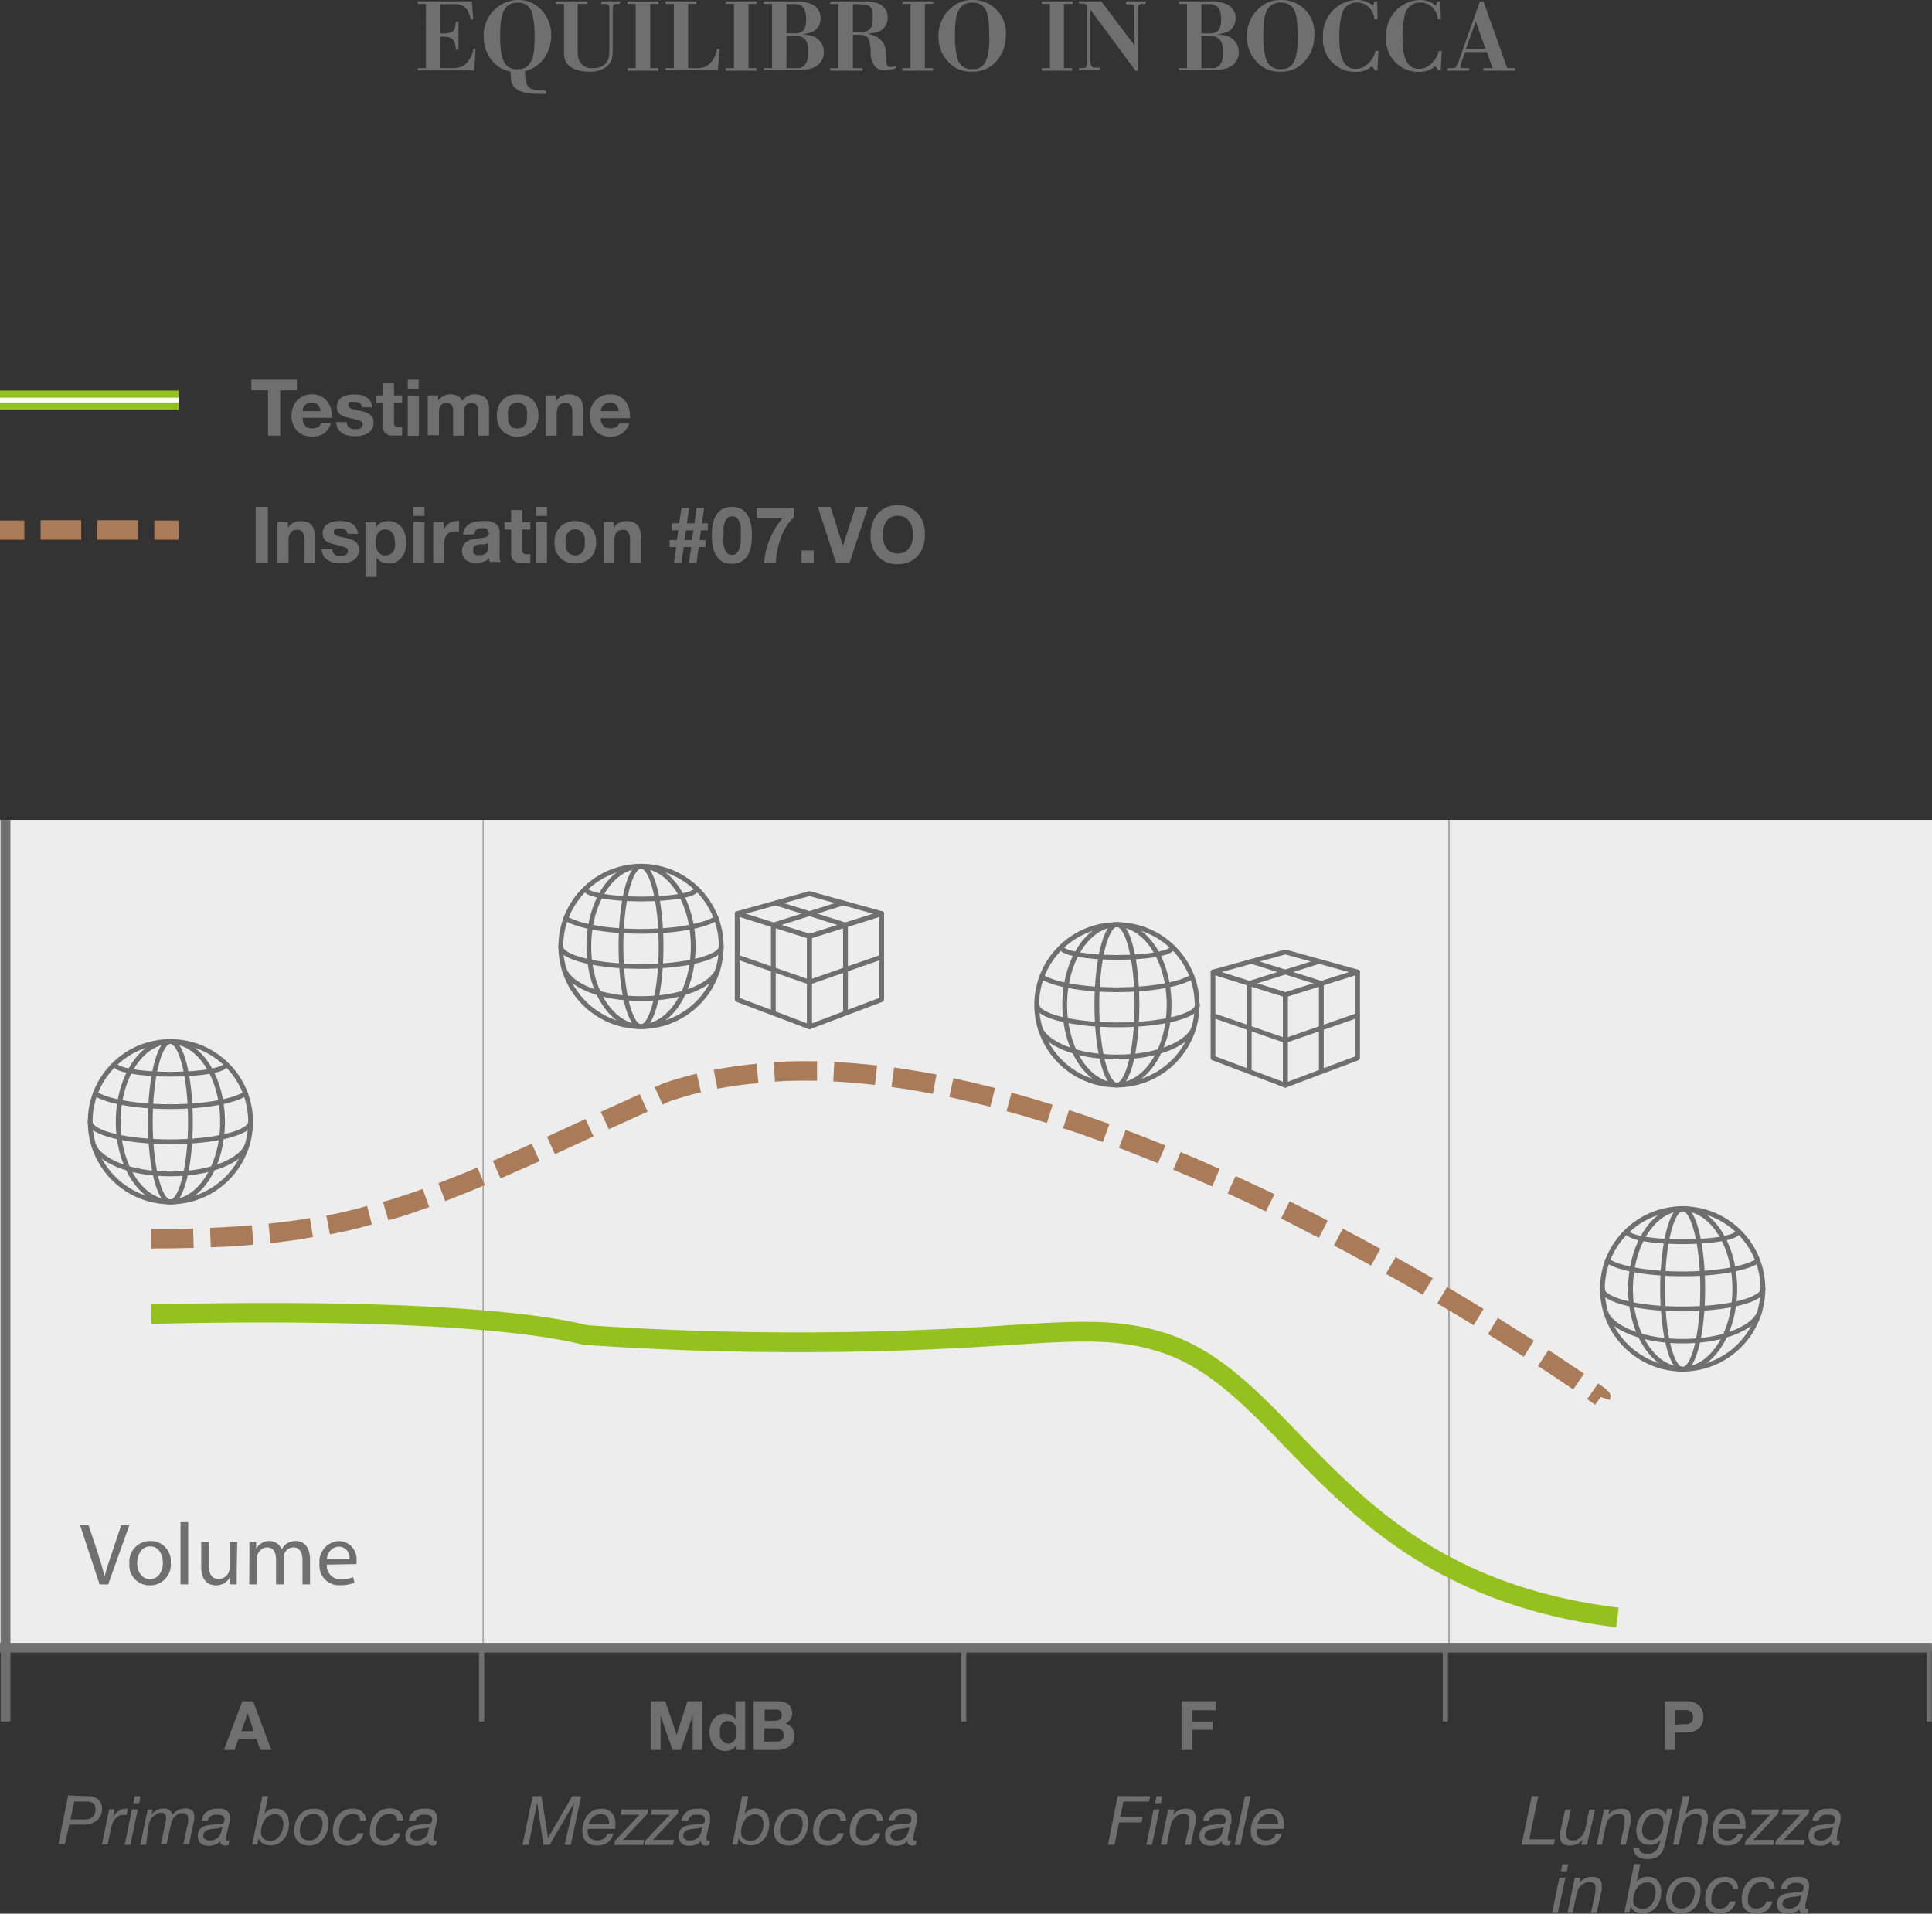 <svg xmlns="http://www.w3.org/2000/svg" viewBox="0 0 198.44 196.58"><rect x="0" y="0" width="198.44" height="196.58" fill="#333333" stroke="none"/><defs><style>.cls-1{fill:#ededed;}.cls-2{fill:#706f6f;}.cls-3{fill:#95c11f;}.cls-4{fill:#aa7b58;}.cls-5{fill:#fff;}.cls-6{fill:none;stroke:#706f6f;stroke-linecap:round;stroke-linejoin:round;stroke-width:0.49px;}</style></defs><g id="Calque_2" data-name="Calque 2"><g id="Calque_1-2" data-name="Calque 1"><rect class="cls-1" x="49.64" y="84.22" width="49.58" height="85.04"/><rect class="cls-1" x="0.01" y="84.22" width="49.58" height="85.04"/><rect class="cls-1" x="99.22" y="84.22" width="49.58" height="85.04"/><rect class="cls-1" x="148.86" y="84.22" width="49.58" height="85.04"/><path class="cls-2" d="M10.23,162.75l-2-6.06H9.1l1,3c.26.82.48,1.55.64,2.26h0c.17-.7.42-1.46.7-2.26l1-3h.84l-2.17,6.06Z"/><path class="cls-2" d="M17.54,160.54a2.12,2.12,0,0,1-2.17,2.31,2.06,2.06,0,0,1-2.08-2.24,2.12,2.12,0,0,1,2.16-2.31A2.06,2.06,0,0,1,17.54,160.54Zm-3.45,0c0,1,.55,1.68,1.32,1.68s1.32-.71,1.32-1.69c0-.74-.37-1.68-1.3-1.68S14.09,159.76,14.09,160.58Z"/><path class="cls-2" d="M18.54,156.36h.79v6.39h-.79Z"/><path class="cls-2" d="M24.31,161.57c0,.45,0,.84,0,1.18h-.7l0-.71h0a1.62,1.62,0,0,1-1.44.81c-.68,0-1.5-.37-1.5-1.9V158.4h.79v2.41c0,.83.25,1.39,1,1.39a1.16,1.16,0,0,0,1.05-.72,1.3,1.3,0,0,0,.07-.41V158.4h.79Z"/><path class="cls-2" d="M25.62,159.58c0-.45,0-.82,0-1.18h.69l0,.7h0a1.52,1.52,0,0,1,1.37-.8,1.29,1.29,0,0,1,1.24.87h0a2,2,0,0,1,.49-.57,1.53,1.53,0,0,1,1-.3c.58,0,1.43.38,1.43,1.89v2.56h-.77v-2.46c0-.84-.31-1.34-.94-1.34a1,1,0,0,0-.94.72,1.18,1.18,0,0,0-.06.39v2.69h-.78v-2.61c0-.69-.3-1.19-.91-1.19a1.08,1.08,0,0,0-1,.79,1.23,1.23,0,0,0-.06.39v2.62h-.78Z"/><path class="cls-2" d="M33.57,160.72a1.4,1.4,0,0,0,1.5,1.51,3,3,0,0,0,1.2-.22l.14.57a3.69,3.69,0,0,1-1.45.26,2,2,0,0,1-2.14-2.19,2.11,2.11,0,0,1,2-2.35,1.85,1.85,0,0,1,1.8,2,2.73,2.73,0,0,1,0,.37Zm2.32-.57a1.12,1.12,0,0,0-1.09-1.28,1.3,1.3,0,0,0-1.22,1.28Z"/><path class="cls-3" d="M166,167.16C147.72,164.92,139,155.9,132,148.64c-4.3-4.43-8-8.25-13-9.8-4.39-1.37-8.26-1.12-15.28-.68a319,319,0,0,1-43.55,0l-.17,0C47.45,135,15.86,136,15.55,136l-.06-2c1.3,0,32-1,44.87,2.13a315.73,315.73,0,0,0,43.21,0c7-.44,11.26-.71,16,.76,5.44,1.7,9.31,5.69,13.79,10.32,7.16,7.39,15.29,15.78,32.9,17.93Z"/><path class="cls-2" d="M172.83,140.89a8.49,8.49,0,1,1,8.49-8.49A8.5,8.5,0,0,1,172.83,140.89Zm0-16.48a8,8,0,1,0,8,8A8,8,0,0,0,172.83,124.41Z"/><path class="cls-2" d="M172.83,140.89c-1.5,0-2.31-4.37-2.31-8.49s.81-8.49,2.31-8.49,2.31,4.38,2.31,8.49S174.33,140.89,172.83,140.89Zm0-16.48c-.76,0-1.81,3-1.81,8s1,8,1.81,8,1.81-3.05,1.81-8S173.59,124.41,172.83,124.41Z"/><path class="cls-2" d="M172.83,140.89c-3.09,0-5.6-3.81-5.6-8.49s2.51-8.49,5.6-8.49,5.6,3.81,5.6,8.49S175.92,140.89,172.83,140.89Zm0-16.48c-2.82,0-5.11,3.58-5.11,8s2.29,8,5.11,8,5.11-3.59,5.11-8S175.65,124.41,172.83,124.41Z"/><path class="cls-2" d="M172.83,138c-4.46,0-7.45-1.52-8.09-3a.24.24,0,0,1,.13-.32.23.23,0,0,1,.32.13c.57,1.32,3.44,2.73,7.64,2.73s7.07-1.41,7.63-2.73a.25.25,0,0,1,.33-.13.25.25,0,0,1,.13.32C180.27,136.48,177.29,138,172.83,138Z"/><path class="cls-2" d="M172.83,134.71c-4.12,0-8.49-.81-8.49-2.31a.25.25,0,1,1,.49,0c0,.76,3,1.81,8,1.81s8-1.05,8-1.81a.25.25,0,0,1,.5,0C181.32,133.9,176.94,134.71,172.83,134.71Z"/><path class="cls-2" d="M172.83,131.1c-3.52,0-6.61-.54-7.86-1.38a.25.25,0,1,1,.28-.41c1.16.78,4.2,1.3,7.58,1.3s6.42-.52,7.58-1.3a.25.25,0,0,1,.28.41C179.43,130.56,176.35,131.1,172.83,131.1Z"/><path class="cls-2" d="M172.83,127.8c-.24,0-5.91,0-5.91-1.27a.25.25,0,0,1,.5,0c.12.27,2,.78,5.41.78s5.28-.51,5.41-.8a.25.25,0,0,1,.25-.24.26.26,0,0,1,.25.26C178.74,127.79,173.07,127.8,172.83,127.8Z"/><path class="cls-4" d="M163.83,144.3l-.81-.58,1.13-1.61c1.12.79,1.42,1,1.2,1.7l-1.87-.61.93.31Zm-2.24-1.57c-.94-.64-2.16-1.46-3.62-2.41l1.08-1.65c1.47,1,2.7,1.79,3.65,2.44Zm-5.08-3.36q-1.68-1.08-3.67-2.33l1-1.66q2,1.25,3.71,2.34Zm-5.15-3.24c-1.18-.72-2.43-1.47-3.73-2.24l1-1.69c1.31.78,2.57,1.53,3.75,2.26ZM146.13,133c-1.21-.71-2.47-1.43-3.78-2.15l1-1.72c1.31.73,2.58,1.46,3.81,2.17Zm-5.3-3c-1.24-.68-2.52-1.37-3.82-2.06l.91-1.73c1.32.69,2.61,1.38,3.86,2.07ZM15.52,128.25v-2c1.51,0,2.94,0,4.32-.06l.05,2C18.5,128.23,17.05,128.25,15.52,128.25Zm6.13-.12-.08-2c1.49-.06,2.93-.15,4.3-.27l.16,2C24.64,128,23.17,128.07,21.65,128.13Zm6.13-.43-.2-2c1.46-.15,2.89-.34,4.25-.57l.32,1.94C30.75,127.34,29.28,127.54,27.78,127.7Zm107.68-.54c-1.26-.65-2.55-1.31-3.87-2l.87-1.76c1.33.65,2.63,1.31,3.91,2ZM33.89,126.8l-.37-1.93c1.42-.27,2.78-.58,4.18-1l.5,1.91C36.76,126.2,35.35,126.52,33.89,126.8Zm6-1.45-.55-1.88c1.33-.39,2.66-.83,4.08-1.33l.66,1.85C42.64,124.51,41.27,125,39.9,125.35Zm90.13-.91c-1.29-.62-2.6-1.24-3.93-1.85l.82-1.78c1.34.61,2.66,1.23,4,1.86Zm-84.29-1.06-.7-1.84c1.26-.48,2.57-1,4-1.61l.77,1.81C48.35,122.36,47,122.89,45.74,123.38Zm78.78-1.5c-1.31-.59-2.64-1.16-4-1.72l.76-1.82c1.36.57,2.7,1.15,4,1.74Zm-73.1-.83-.79-1.8c1.27-.55,2.59-1.14,4-1.76l.81,1.79C54,119.9,52.7,120.5,51.42,121.05Zm67.52-1.56c-1.34-.54-2.69-1.07-4-1.58l.69-1.84c1.37.52,2.74,1.05,4.09,1.6ZM57,118.56l-.82-1.79,3.61-1.66.35-.16.82,1.79-.35.16Zm56.28-1.25c-1.39-.5-2.76-1-4.09-1.41l.61-1.87c1.35.44,2.74.92,4.15,1.43ZM62.53,116l-.82-1.79,4-1.81.81,1.79Zm45-.64c-1.39-.44-2.79-.85-4.15-1.22l.52-1.9c1.39.38,2.81.8,4.22,1.24Zm-5.81-1.67c-1.43-.36-2.84-.69-4.21-1l.41-1.93c1.4.3,2.84.64,4.29,1Zm-33.66-.22-.81-1.79.87-.39c1.17-.41,2.3-.73,3.45-1L72,112.2c-1.09.26-2.16.57-3.19.92Zm27.76-1.1c-1.43-.28-2.86-.52-4.25-.71l.27-2c1.42.2,2.88.44,4.35.72Zm-22.14-.54-.37-1.93c1.41-.27,2.89-.48,4.4-.63l.19,2C76.45,111.38,75,111.58,73.68,111.84Zm16.19-.38c-1.45-.17-2.89-.29-4.28-.36l.1-2c1.43.07,2.91.19,4.4.36Zm-10.27-.35-.11-2c1.43-.08,2.92-.11,4.43-.08l0,2C82.42,111,81,111,79.6,111.11Z"/><path class="cls-2" d="M45.23,3.77V7h1.11a2.74,2.74,0,0,0,1.18-.19A2.46,2.46,0,0,0,48.61,5h.24l-.14,2.23h-5.8V7h.84V.41h-.84V.15h5.55L48.61,2h-.25a4.35,4.35,0,0,0-.3-.87A1.4,1.4,0,0,0,46.74.44H45.23v3h.26c1.12,0,1.26-.33,1.33-1.2h.27V5.12h-.27a1.93,1.93,0,0,0-.2-.91c-.26-.41-.68-.43-1.12-.44Z"/><path class="cls-2" d="M56.1,9.64l-.88,0c-.66,0-1.91-.06-2.46-.77-.28-.35-.29-.66-.32-1.52a3.13,3.13,0,0,1-1.88-1.09,3.77,3.77,0,0,1-.87-2.49A3.58,3.58,0,0,1,53.2,0a3.35,3.35,0,0,1,1.41.29,3.63,3.63,0,0,1,2,3.34,4,4,0,0,1-.68,2.3,3.38,3.38,0,0,1-2,1.37c0,1.46.23,2,1.68,2h.48ZM54.69,1.46A1.47,1.47,0,0,0,53.12.28c-1.55,0-1.75,1.59-1.75,3.43,0,2.39.42,3.41,1.76,3.41,1.61,0,1.78-1.49,1.78-3.37A10.08,10.08,0,0,0,54.69,1.46Z"/><path class="cls-2" d="M63.68.15V.41h-.26c-.47,0-.48.1-.49.87v3.5c0,1,0,1.56-.63,2.08a2.73,2.73,0,0,1-1.72.5,3.73,3.73,0,0,1-1.87-.42c-.79-.48-.79-1.05-.78-2V.41h-.84V.15h3.25V.41h-1v4.7a2.88,2.88,0,0,0,.11,1A1.37,1.37,0,0,0,60.9,7a1.7,1.7,0,0,0,1.33-.5c.36-.41.36-.86.36-1.82V1.14c0-.59,0-.7-.44-.72h-.39V.15Z"/><path class="cls-2" d="M66.78.41V7h.84v.26H64.45V7h.84V.41h-.84V.15h3.17V.41Z"/><path class="cls-2" d="M70.68.41V7h.8a1.81,1.81,0,0,0,1.69-.77A2.94,2.94,0,0,0,73.65,5h.28l-.21,2.21H68.36V7h.85V.41h-.85V.15h3.16V.41Z"/><path class="cls-2" d="M76.88.41V7h.84v.26H74.55V7h.84V.41h-.84V.15h3.17V.41Z"/><path class="cls-2" d="M78.45.15h3.26a3.66,3.66,0,0,1,1.77.34,1.54,1.54,0,0,1,.81,1.41,1.51,1.51,0,0,1-1.17,1.49,5.1,5.1,0,0,1-.68.13,5.87,5.87,0,0,1,.75.12,1.73,1.73,0,0,1,1.43,1.7,1.8,1.8,0,0,1-.2.85c-.54,1-1.8,1-2.85,1H78.45V7h.85V.41h-.85Zm2.33.28v3h.82c.78,0,1.2-.28,1.2-1.45S82.38.43,81.56.43Zm0,3.25V7h1a1,1,0,0,0,1-.48A2.22,2.22,0,0,0,83,5.34a2,2,0,0,0-.28-1.27,1.2,1.2,0,0,0-1-.39Z"/><path class="cls-2" d="M85.27.15h3.5a3.73,3.73,0,0,1,1.58.27,1.54,1.54,0,0,1,.83,1.43A1.54,1.54,0,0,1,89.8,3.37a5.59,5.59,0,0,1-.7.09,5.31,5.31,0,0,1,.71.21,2.12,2.12,0,0,1,.57.36c.52.46.61.88.64,1.8,0,.65,0,1.06.5,1.06a1.38,1.38,0,0,0,.54-.15V7a3.83,3.83,0,0,1-1.23.22,1.19,1.19,0,0,1-1-.45,2.23,2.23,0,0,1-.4-1.38c0-.28,0-.48-.07-.82-.09-.86-.53-1-1.2-1H87.6V7h1v.26H85.27V7h.85V.42h-.85ZM87.6.44V3.3h.85a1.18,1.18,0,0,0,1-.44c.08-.11.18-.33.18-1C89.68.75,89.4.46,88.44.44Z"/><path class="cls-2" d="M95,.41V7h.84v.26H92.68V7h.84V.41h-.84V.15h3.17V.41Z"/><path class="cls-2" d="M102.47,6.15a3.2,3.2,0,0,1-2.66,1.21,3.08,3.08,0,0,1-2.49-1.09,3.74,3.74,0,0,1-.93-2.52A3.79,3.79,0,0,1,97.62.88,3.25,3.25,0,0,1,99.94,0a3.36,3.36,0,0,1,3.37,3.65A3.9,3.9,0,0,1,102.47,6.15ZM99.85.27c-1.61,0-1.76,1.63-1.76,3.23a9.1,9.1,0,0,0,.23,2.44A1.47,1.47,0,0,0,99.9,7.1c.54,0,1.16-.11,1.5-1.2a7.41,7.41,0,0,0,.2-2.26C101.6,1.59,101.44.27,99.85.27Z"/><path class="cls-2" d="M109.28.41V7h.84v.26H107V7h.84V.41H107V.15h3.17V.41Z"/><path class="cls-2" d="M113.12.15l3.41,4.52V1c0-.45,0-.55-.56-.55h-.31V.15h2V.41h-.32c-.44,0-.47.13-.48.78V7.26h-.24L112,1V6.31c0,.45.11.62.49.64H113v.26h-2.18V7h.37c.42,0,.47-.18.48-.62V1c0-.44,0-.6-.49-.62h-.36V.15Z"/><path class="cls-2" d="M121.08.15h3.25a3.66,3.66,0,0,1,1.77.34,1.54,1.54,0,0,1,.81,1.41,1.51,1.51,0,0,1-1.17,1.49,5.1,5.1,0,0,1-.68.13,5.87,5.87,0,0,1,.75.12,1.73,1.73,0,0,1,1.43,1.7,1.8,1.8,0,0,1-.2.85c-.54,1-1.8,1-2.85,1h-3.11V7h.84V.41h-.84Zm2.32.28v3h.82c.78,0,1.2-.28,1.2-1.45S125,.43,124.18.43Zm0,3.25V7h1a1,1,0,0,0,1-.48,2.22,2.22,0,0,0,.21-1.13,2,2,0,0,0-.28-1.27,1.2,1.2,0,0,0-1-.39Z"/><path class="cls-2" d="M134.14,6.15a3.2,3.2,0,0,1-2.66,1.21A3.08,3.08,0,0,1,129,6.27a3.74,3.74,0,0,1-.93-2.52A3.79,3.79,0,0,1,129.29.88,3.25,3.25,0,0,1,131.61,0,3.36,3.36,0,0,1,135,3.65,3.9,3.9,0,0,1,134.14,6.15ZM131.52.27c-1.61,0-1.76,1.63-1.76,3.23A9.1,9.1,0,0,0,130,5.94a1.47,1.47,0,0,0,1.58,1.16c.54,0,1.16-.11,1.5-1.2a7.41,7.41,0,0,0,.2-2.26C133.27,1.59,133.11.27,131.52.27Z"/><path class="cls-2" d="M141.49,2h-.32A1.82,1.82,0,0,0,139.39.26a1.62,1.62,0,0,0-1.63,1.45,9.53,9.53,0,0,0-.19,2.2c0,2,.44,3.16,1.68,3.16a1.81,1.81,0,0,0,.82-.2,2.54,2.54,0,0,0,1.21-1.64h.31l-.11,2h-.24l-.32-.44a2.29,2.29,0,0,1-1.67.59,3.3,3.3,0,0,1-3.36-3.59A3.58,3.58,0,0,1,139.34,0,2.47,2.47,0,0,1,141,.58l.2-.43h.26Z"/><path class="cls-2" d="M148,2h-.32A1.82,1.82,0,0,0,145.89.26a1.62,1.62,0,0,0-1.64,1.45,9.53,9.53,0,0,0-.19,2.2c0,2,.44,3.16,1.68,3.16a1.85,1.85,0,0,0,.83-.2,2.54,2.54,0,0,0,1.21-1.64h.31l-.11,2h-.24l-.32-.44a2.3,2.3,0,0,1-1.68.59,3.3,3.3,0,0,1-3.36-3.59A3.58,3.58,0,0,1,145.84,0a2.47,2.47,0,0,1,1.63.58l.2-.43h.26Z"/><path class="cls-2" d="M152.37.15,154.81,7h.76v.26h-3.2V7h.94l-.59-1.65h-2.23l-.39,1.1a1.3,1.3,0,0,0-.09.37c0,.18.16.18.39.18h.49v.26h-2.2V7h.44c.43,0,.44-.08.69-.7L152,.15ZM150.58,5h2l-1-2.8Z"/><path class="cls-2" d="M25.82,40.1V39H30.5V40.1H28.78v4.65H27.53V40.1Z"/><path class="cls-2" d="M31.36,43.76a1,1,0,0,0,.74.25,1,1,0,0,0,.59-.17.72.72,0,0,0,.3-.37h1a1.92,1.92,0,0,1-.73,1.07,2.19,2.19,0,0,1-1.2.32,2.23,2.23,0,0,1-.88-.16,1.82,1.82,0,0,1-.67-.44,2,2,0,0,1-.42-.69,2.5,2.5,0,0,1-.15-.88,2.39,2.39,0,0,1,.16-.86,2,2,0,0,1,.43-.7,2,2,0,0,1,1.53-.62,2,2,0,0,1,.92.2,1.89,1.89,0,0,1,.64.55A2.14,2.14,0,0,1,34,42a2.8,2.8,0,0,1,.08.92h-3A1.16,1.16,0,0,0,31.36,43.76Zm1.28-2.17a.79.79,0,0,0-.62-.23,1,1,0,0,0-.45.09,1,1,0,0,0-.29.23.89.89,0,0,0-.15.29,1,1,0,0,0-.05.27h1.85A1.19,1.19,0,0,0,32.64,41.59Z"/><path class="cls-2" d="M35.69,43.73a.67.67,0,0,0,.2.21.84.84,0,0,0,.27.13,1.86,1.86,0,0,0,.33,0l.25,0A.85.85,0,0,0,37,44a.55.55,0,0,0,.18-.16.41.41,0,0,0,.07-.25c0-.17-.11-.3-.34-.39a6.53,6.53,0,0,0-1-.25l-.48-.13a2,2,0,0,1-.42-.2,1.14,1.14,0,0,1-.3-.32.92.92,0,0,1-.11-.46,1.18,1.18,0,0,1,.16-.65,1.15,1.15,0,0,1,.41-.41,1.73,1.73,0,0,1,.58-.2,3.49,3.49,0,0,1,.65-.06,3.42,3.42,0,0,1,.65.06,1.58,1.58,0,0,1,.57.22,1.3,1.3,0,0,1,.41.4,1.34,1.34,0,0,1,.2.64H37.18a.52.52,0,0,0-.25-.45,1.12,1.12,0,0,0-.53-.11h-.21a.65.65,0,0,0-.2,0,.61.61,0,0,0-.16.12.3.3,0,0,0-.06.2.34.34,0,0,0,.11.25.87.87,0,0,0,.29.15,3.44,3.44,0,0,0,.41.11l.48.11a4.27,4.27,0,0,1,.48.13,1.65,1.65,0,0,1,.42.21,1.18,1.18,0,0,1,.3.33,1,1,0,0,1,.11.49,1.29,1.29,0,0,1-.17.68,1.36,1.36,0,0,1-.42.44,1.73,1.73,0,0,1-.61.24,3.49,3.49,0,0,1-1.39,0,2,2,0,0,1-.62-.24,1.57,1.57,0,0,1-.44-.45,1.4,1.4,0,0,1-.18-.69h1.08A.66.66,0,0,0,35.69,43.73Z"/><path class="cls-2" d="M41.3,40.62v.76h-.83v2a.51.51,0,0,0,.1.38.56.56,0,0,0,.38.1h.19l.16,0v.88l-.32,0h-.34a4,4,0,0,1-.5,0,1.3,1.3,0,0,1-.42-.14.74.74,0,0,1-.28-.3,1,1,0,0,1-.1-.5V41.38h-.69v-.76h.69V39.38h1.13v1.24Z"/><path class="cls-2" d="M41.88,40V39H43V40Zm1.14.64v4.13H41.88V40.62Z"/><path class="cls-2" d="M45,40.62v.56h0a1.6,1.6,0,0,1,.54-.5,1.43,1.43,0,0,1,.73-.17,1.64,1.64,0,0,1,.71.15,1,1,0,0,1,.49.53,1.91,1.91,0,0,1,.5-.48,1.32,1.32,0,0,1,.75-.2,2,2,0,0,1,.61.08,1.1,1.1,0,0,1,.48.25,1.17,1.17,0,0,1,.31.46,1.78,1.78,0,0,1,.11.69v2.76H49.13V42.41c0-.14,0-.27,0-.39A.8.8,0,0,0,49,41.7a.45.45,0,0,0-.21-.22.8.8,0,0,0-.38-.08.64.64,0,0,0-.62.33,1.13,1.13,0,0,0-.11.34,2.34,2.34,0,0,0,0,.38v2.3H46.54V42.43c0-.12,0-.24,0-.36a1.14,1.14,0,0,0-.07-.33.55.55,0,0,0-.2-.25.76.76,0,0,0-.41-.09.59.59,0,0,0-.21,0,.71.71,0,0,0-.26.13.94.94,0,0,0-.21.29,1.16,1.16,0,0,0-.09.49v2.4H43.94V40.62Z"/><path class="cls-2" d="M51.18,41.79a2,2,0,0,1,.44-.69,2,2,0,0,1,.67-.44,2.42,2.42,0,0,1,.88-.15,2.46,2.46,0,0,1,.88.15,2,2,0,0,1,.68.44,1.88,1.88,0,0,1,.43.69,2.77,2.77,0,0,1,0,1.8,1.92,1.92,0,0,1-.43.68,2,2,0,0,1-.68.44,2.46,2.46,0,0,1-.88.15,2.42,2.42,0,0,1-.88-.15,2,2,0,0,1-.67-.44,2.1,2.1,0,0,1-.44-.68,2.78,2.78,0,0,1,0-1.8Zm1,1.38a1.23,1.23,0,0,0,.16.43,1,1,0,0,0,.31.3,1.1,1.1,0,0,0,1,0,.89.89,0,0,0,.31-.3,1.25,1.25,0,0,0,.17-.43,2.52,2.52,0,0,0,0-.48,2.63,2.63,0,0,0,0-.49,1.13,1.13,0,0,0-.17-.42.75.75,0,0,0-.31-.3,1,1,0,0,0-1,0,.81.81,0,0,0-.31.3,1.11,1.11,0,0,0-.16.42,2,2,0,0,0,0,.49A1.91,1.91,0,0,0,52.22,43.17Z"/><path class="cls-2" d="M57.13,40.62v.57h0a1.33,1.33,0,0,1,.56-.52,1.63,1.63,0,0,1,.71-.16,1.94,1.94,0,0,1,.74.12,1.09,1.09,0,0,1,.46.34,1.33,1.33,0,0,1,.24.54,3,3,0,0,1,.07.7v2.54H58.79V42.42a1.45,1.45,0,0,0-.16-.77.64.64,0,0,0-.57-.25.77.77,0,0,0-.67.28,1.5,1.5,0,0,0-.21.91v2.16H56.05V40.62Z"/><path class="cls-2" d="M62,43.76a1,1,0,0,0,.73.25,1.08,1.08,0,0,0,.6-.17.77.77,0,0,0,.3-.37h1a1.93,1.93,0,0,1-.74,1.07,2.19,2.19,0,0,1-1.2.32,2.26,2.26,0,0,1-.88-.16,1.78,1.78,0,0,1-.66-.44,2,2,0,0,1-.42-.69,2.5,2.5,0,0,1-.15-.88,2.39,2.39,0,0,1,.15-.86,2,2,0,0,1,.44-.7,2.11,2.11,0,0,1,.66-.46,2.2,2.2,0,0,1,.86-.16,1.89,1.89,0,0,1,.92.2,1.84,1.84,0,0,1,.65.55,2.14,2.14,0,0,1,.36.78,2.8,2.8,0,0,1,.08.92h-3A1.11,1.11,0,0,0,62,43.76Zm1.28-2.17a.79.79,0,0,0-.62-.23,1,1,0,0,0-.45.09.85.85,0,0,0-.29.23.89.89,0,0,0-.15.29,1,1,0,0,0-.05.27h1.85A1.27,1.27,0,0,0,63.29,41.59Z"/><rect class="cls-3" y="40.12" width="18.35" height="1.97"/><rect class="cls-5" y="40.85" width="18.35" height="0.5"/><path class="cls-2" d="M27.52,52.07v5.71H26.26V52.07Z"/><path class="cls-2" d="M29.58,53.64v.58h0a1.27,1.27,0,0,1,.56-.52,1.6,1.6,0,0,1,.7-.17,1.8,1.8,0,0,1,.75.13,1,1,0,0,1,.46.34,1.48,1.48,0,0,1,.24.54,3.73,3.73,0,0,1,.06.7v2.54H31.25V55.44a1.51,1.51,0,0,0-.16-.76.62.62,0,0,0-.57-.25.79.79,0,0,0-.67.27,1.55,1.55,0,0,0-.21.91v2.17H28.5V53.64Z"/><path class="cls-2" d="M34.2,56.75a.7.7,0,0,0,.2.22.79.79,0,0,0,.28.12,1.12,1.12,0,0,0,.32,0l.25,0a.62.62,0,0,0,.24-.08.69.69,0,0,0,.18-.16.42.42,0,0,0,.07-.26c0-.17-.11-.29-.34-.38a8.12,8.12,0,0,0-.94-.26,3.92,3.92,0,0,1-.49-.13,1.36,1.36,0,0,1-.42-.2.86.86,0,0,1-.29-.31.83.83,0,0,1-.12-.46,1.31,1.31,0,0,1,.16-.66,1.12,1.12,0,0,1,.41-.4,1.82,1.82,0,0,1,.58-.21,3.49,3.49,0,0,1,.65-.06,2.84,2.84,0,0,1,.66.07,1.63,1.63,0,0,1,.56.21,1.24,1.24,0,0,1,.41.41,1.3,1.3,0,0,1,.2.63H35.69a.5.5,0,0,0-.25-.44,1.12,1.12,0,0,0-.53-.12H34.7a.66.66,0,0,0-.2.06.42.42,0,0,0-.16.11.33.33,0,0,0-.06.21.3.3,0,0,0,.11.24.81.81,0,0,0,.29.16,3.16,3.16,0,0,0,.42.11l.47.1.48.14a1.38,1.38,0,0,1,.42.21,1.18,1.18,0,0,1,.3.33,1,1,0,0,1,.11.48,1.35,1.35,0,0,1-.16.69,1.39,1.39,0,0,1-.43.44,1.94,1.94,0,0,1-.61.24,3.85,3.85,0,0,1-.69.06,3.26,3.26,0,0,1-.7-.07,1.85,1.85,0,0,1-.61-.24,1.32,1.32,0,0,1-.44-.44,1.36,1.36,0,0,1-.19-.69h1.08A.62.62,0,0,0,34.2,56.75Z"/><path class="cls-2" d="M38.62,53.64v.53h0a1.31,1.31,0,0,1,.53-.49,1.63,1.63,0,0,1,.7-.15,1.68,1.68,0,0,1,.84.19,1.73,1.73,0,0,1,.59.48,2.12,2.12,0,0,1,.34.71,3.35,3.35,0,0,1,.11.85,3.09,3.09,0,0,1-.11.8,2.07,2.07,0,0,1-.34.68,1.75,1.75,0,0,1-.57.47,1.67,1.67,0,0,1-.79.17,1.64,1.64,0,0,1-.71-.15,1.32,1.32,0,0,1-.53-.46h0v2H37.54V53.64Zm1.48,3.28a.76.76,0,0,0,.3-.29,1.13,1.13,0,0,0,.17-.42,2.63,2.63,0,0,0,0-.49,2,2,0,0,0-.06-.48,1.17,1.17,0,0,0-.17-.43.92.92,0,0,0-.31-.31.89.89,0,0,0-.46-.11.92.92,0,0,0-.46.11,1,1,0,0,0-.31.3,1.23,1.23,0,0,0-.16.43,2.43,2.43,0,0,0,0,1,1.32,1.32,0,0,0,.17.42.86.86,0,0,0,.31.29.85.85,0,0,0,.46.12A.86.86,0,0,0,40.1,56.92Z"/><path class="cls-2" d="M42.46,53v-.93H43.6V53Zm1.14.64v4.14H42.46V53.64Z"/><path class="cls-2" d="M45.58,53.64v.77h0a1.29,1.29,0,0,1,.22-.35,1.18,1.18,0,0,1,.31-.28,1.33,1.33,0,0,1,.38-.18,1.14,1.14,0,0,1,.41-.07,1.18,1.18,0,0,1,.25,0v1.06l-.19,0h-.22a1.22,1.22,0,0,0-.53.1.88.88,0,0,0-.34.29,1,1,0,0,0-.19.42,2.12,2.12,0,0,0-.06.52v1.86H44.5V53.64Z"/><path class="cls-2" d="M47.56,54.92a1.36,1.36,0,0,1,.2-.67,1.51,1.51,0,0,1,.45-.42,1.93,1.93,0,0,1,.61-.23,3.92,3.92,0,0,1,.68-.07,4.72,4.72,0,0,1,.64,0,1.86,1.86,0,0,1,.58.17,1.06,1.06,0,0,1,.43.35,1,1,0,0,1,.17.61v2.15a4.63,4.63,0,0,0,0,.54,1,1,0,0,0,.11.38H50.31a1.17,1.17,0,0,1-.05-.2l0-.2a1.37,1.37,0,0,1-.64.39,2.39,2.39,0,0,1-.75.11,1.93,1.93,0,0,1-.55-.07,1.35,1.35,0,0,1-.45-.22,1,1,0,0,1-.3-.39,1.28,1.28,0,0,1-.11-.55,1.13,1.13,0,0,1,.13-.58,1,1,0,0,1,.32-.36,1.63,1.63,0,0,1,.44-.21,4.59,4.59,0,0,1,.51-.1l.5-.07a2.66,2.66,0,0,0,.45-.07.83.83,0,0,0,.3-.14.3.3,0,0,0,.1-.27.6.6,0,0,0-.06-.29.44.44,0,0,0-.16-.17.69.69,0,0,0-.23-.08l-.28,0a.84.84,0,0,0-.53.15.61.61,0,0,0-.22.48Zm2.62.84a.5.5,0,0,1-.18.1l-.23.06-.26,0-.27,0a1,1,0,0,0-.25.06.76.76,0,0,0-.22.11.5.5,0,0,0-.15.17.67.67,0,0,0,0,.26.63.63,0,0,0,0,.26.41.41,0,0,0,.16.16.63.63,0,0,0,.22.09l.26,0a.94.94,0,0,0,.52-.11.67.67,0,0,0,.28-.27.94.94,0,0,0,.1-.31,1.38,1.38,0,0,0,0-.26Z"/><path class="cls-2" d="M54.47,53.64v.76h-.83v2.05a.55.55,0,0,0,.1.39.57.57,0,0,0,.38.09h.18l.17,0v.88a1.51,1.51,0,0,1-.32,0h-.34a2.6,2.6,0,0,1-.5,0,1.1,1.1,0,0,1-.42-.14.66.66,0,0,1-.28-.29,1.07,1.07,0,0,1-.11-.51V54.4h-.68v-.76h.68V52.4h1.14v1.24Z"/><path class="cls-2" d="M55.05,53v-.93h1.13V53Zm1.13.64v4.14H55.05V53.64Z"/><path class="cls-2" d="M57.1,54.82a1.9,1.9,0,0,1,.44-.69,1.82,1.82,0,0,1,.67-.44,2.23,2.23,0,0,1,.88-.16,2.26,2.26,0,0,1,.88.16,1.86,1.86,0,0,1,.68.44,2,2,0,0,1,.43.69,2.57,2.57,0,0,1,.15.9,2.48,2.48,0,0,1-.15.89,2,2,0,0,1-.43.69,1.84,1.84,0,0,1-.68.43,2.46,2.46,0,0,1-.88.15,2.42,2.42,0,0,1-.88-.15,1.8,1.8,0,0,1-.67-.43,1.9,1.9,0,0,1-.44-.69,2.48,2.48,0,0,1-.15-.89A2.57,2.57,0,0,1,57.1,54.82Zm1,1.38a1.32,1.32,0,0,0,.17.42.81.81,0,0,0,.31.3,1,1,0,0,0,1,0,.75.75,0,0,0,.31-.3,1.32,1.32,0,0,0,.17-.42,2.59,2.59,0,0,0,0-.48,2.63,2.63,0,0,0,0-.49,1.49,1.49,0,0,0-.17-.43.89.89,0,0,0-.31-.3,1.1,1.1,0,0,0-1,0,1,1,0,0,0-.31.3,1.49,1.49,0,0,0-.17.43,2.63,2.63,0,0,0,0,.49A2.59,2.59,0,0,0,58.13,56.2Z"/><path class="cls-2" d="M63.05,53.64v.58h0a1.27,1.27,0,0,1,.56-.52,1.6,1.6,0,0,1,.7-.17,1.77,1.77,0,0,1,.75.13,1,1,0,0,1,.46.34,1.33,1.33,0,0,1,.24.54,3.68,3.68,0,0,1,.07.7v2.54H64.71V55.44a1.41,1.41,0,0,0-.16-.76.62.62,0,0,0-.57-.25.79.79,0,0,0-.67.27,1.55,1.55,0,0,0-.21.91v2.17H62V53.64Z"/><path class="cls-2" d="M68.77,56.2v-.72h.76l.14-1H69v-.72h.76L70,52.18h.78l-.23,1.58h.78l.22-1.58h.77l-.22,1.58h.6v.72H72l-.14,1h.6v.72h-.7l-.21,1.58h-.78L71,56.2h-.77L70,57.78h-.77l.22-1.58Zm1.53-.72h.78l.13-1h-.76Z"/><path class="cls-2" d="M73.28,53.58a2.48,2.48,0,0,1,.45-.89,1.6,1.6,0,0,1,.65-.48,2.3,2.3,0,0,1,1.58,0,1.7,1.7,0,0,1,.66.48,2.48,2.48,0,0,1,.45.89A5,5,0,0,1,77.23,55a5.09,5.09,0,0,1-.16,1.4,2.37,2.37,0,0,1-.45.9,1.7,1.7,0,0,1-.66.48,2.3,2.3,0,0,1-1.58,0,1.6,1.6,0,0,1-.65-.48,2.37,2.37,0,0,1-.45-.9,5.09,5.09,0,0,1-.16-1.4A5,5,0,0,1,73.28,53.58Zm1,2a2.84,2.84,0,0,0,.1.65,1.52,1.52,0,0,0,.27.54.65.65,0,0,0,.53.23.68.68,0,0,0,.54-.23,1.52,1.52,0,0,0,.27-.54,3.52,3.52,0,0,0,.1-.65c0-.23,0-.42,0-.58v-.35a3,3,0,0,0,0-.42c0-.15,0-.29-.08-.43a1.45,1.45,0,0,0-.16-.38.84.84,0,0,0-.26-.27.71.71,0,0,0-.39-.11.67.67,0,0,0-.39.11.84.84,0,0,0-.26.27,1.44,1.44,0,0,0-.15.38,2,2,0,0,0-.08.43,3,3,0,0,0,0,.42c0,.13,0,.25,0,.35S74.26,55.31,74.27,55.54Z"/><path class="cls-2" d="M80.75,54.1a6.83,6.83,0,0,0-.56,1.19,9.76,9.76,0,0,0-.36,1.28,7.81,7.81,0,0,0-.13,1.21H78.49a7.53,7.53,0,0,1,.59-2.42,8.08,8.08,0,0,1,1.29-2.12H77.71V52.18h3.83v1A3.86,3.86,0,0,0,80.75,54.1Z"/><path class="cls-2" d="M83.58,56.55v1.23H82.33V56.55Z"/><path class="cls-2" d="M85.86,57.78,84,52.07H85.3l1.28,4h0l1.29-4h1.29l-1.89,5.71Z"/><path class="cls-2" d="M89.61,53.76a3,3,0,0,1,.55-1,2.6,2.6,0,0,1,.88-.64,3.17,3.17,0,0,1,2.37,0,2.7,2.7,0,0,1,.88.64,3,3,0,0,1,.55,1A3.54,3.54,0,0,1,95,55a3.4,3.4,0,0,1-.19,1.16,2.74,2.74,0,0,1-.55.94,2.54,2.54,0,0,1-.88.63,3.17,3.17,0,0,1-2.37,0,2.45,2.45,0,0,1-.88-.63,2.74,2.74,0,0,1-.55-.94A3.4,3.4,0,0,1,89.42,55,3.54,3.54,0,0,1,89.61,53.76Zm1.14,1.89a2,2,0,0,0,.27.61,1.55,1.55,0,0,0,.48.44,1.47,1.47,0,0,0,.72.16,1.42,1.42,0,0,0,.72-.16,1.36,1.36,0,0,0,.48-.44,1.61,1.61,0,0,0,.27-.61,2.74,2.74,0,0,0,.09-.7,3,3,0,0,0-.09-.73,1.77,1.77,0,0,0-.27-.63,1.36,1.36,0,0,0-.48-.44,1.42,1.42,0,0,0-.72-.16,1.47,1.47,0,0,0-.72.16,1.55,1.55,0,0,0-.48.44,2.22,2.22,0,0,0-.27.63,3.55,3.55,0,0,0-.08.73A3.27,3.27,0,0,0,90.75,55.65Z"/><rect class="cls-4" y="53.48" width="2.5" height="1.97"/><path class="cls-4" d="M14.18,55.44H10v-2h4.17Zm-5.84,0H4.17v-2H8.34Z"/><rect class="cls-4" x="15.85" y="53.48" width="2.5" height="1.97"/><rect class="cls-5" x="0.08" y="168.95" width="198.35" height="0.62"/><rect class="cls-2" x="148.19" y="168.94" width="0.53" height="7.89"/><rect class="cls-2" x="0.07" y="168.94" width="1" height="7.89"/><rect class="cls-2" x="49.2" y="168.94" width="0.53" height="7.89"/><rect class="cls-2" x="98.72" y="168.94" width="0.53" height="7.89"/><rect class="cls-2" x="197.88" y="168.94" width="0.53" height="7.89"/><path class="cls-2" d="M26,174.76l1.87,5H26.73l-.38-1.12H24.49l-.4,1.12H23l1.89-5Zm.07,3.07L25.44,176h0l-.65,1.84Z"/><path class="cls-2" d="M68.33,174.76l1.17,3.44h0l1.11-3.44h1.54v5h-1v-3.54h0l-1.22,3.54h-.85l-1.23-3.51h0v3.51h-1v-5Z"/><path class="cls-2" d="M75.59,179.3a1,1,0,0,1-.45.42,1.53,1.53,0,0,1-1.87-.46,2,2,0,0,1-.3-.62,2.84,2.84,0,0,1-.1-.72,2.77,2.77,0,0,1,.1-.71,2.11,2.11,0,0,1,.3-.6,1.53,1.53,0,0,1,.5-.41,1.45,1.45,0,0,1,.7-.16,1.48,1.48,0,0,1,.62.14,1,1,0,0,1,.45.4h0v-1.82h1v5h-.94v-.46Zm0-1.79a1.09,1.09,0,0,0-.14-.37.88.88,0,0,0-.26-.25.89.89,0,0,0-.82,0,.62.62,0,0,0-.27.26,1.05,1.05,0,0,0-.15.36,2.09,2.09,0,0,0,0,.43,2,2,0,0,0,0,.42,1.45,1.45,0,0,0,.16.38.83.83,0,0,0,.27.26.75.75,0,0,0,.4.11.86.86,0,0,0,.41-.1.72.72,0,0,0,.26-.26,1.15,1.15,0,0,0,.14-.38,2,2,0,0,0,0-.43A2,2,0,0,0,75.55,177.51Z"/><path class="cls-2" d="M79.76,174.76a3.27,3.27,0,0,1,.65.06,1.26,1.26,0,0,1,.5.21.94.94,0,0,1,.33.38,1.32,1.32,0,0,1,.12.59,1.07,1.07,0,0,1-.18.63,1.22,1.22,0,0,1-.5.41,1.28,1.28,0,0,1,.69.47,1.39,1.39,0,0,1,.22.8,1.45,1.45,0,0,1-.14.65,1.17,1.17,0,0,1-.4.45,1.56,1.56,0,0,1-.57.26,2.37,2.37,0,0,1-.65.09H77.41v-5Zm-.14,2a.72.72,0,0,0,.48-.14.51.51,0,0,0,.19-.45.62.62,0,0,0-.06-.29.46.46,0,0,0-.17-.17.5.5,0,0,0-.24-.09,1.33,1.33,0,0,0-.28,0h-1v1.17Zm.06,2.12a1.55,1.55,0,0,0,.31,0,.74.74,0,0,0,.26-.1.7.7,0,0,0,.18-.2.76.76,0,0,0,.06-.32.65.65,0,0,0-.21-.55,1,1,0,0,0-.58-.17H78.51v1.37Z"/><path class="cls-2" d="M124.87,174.76v.92h-2.41v1.16h2.09v.85h-2.09v2.07h-1.1v-5Z"/><path class="cls-2" d="M173.23,174.76a2.12,2.12,0,0,1,.8.14,1.38,1.38,0,0,1,.53.36,1.49,1.49,0,0,1,.31.51,2,2,0,0,1,0,1.18,1.44,1.44,0,0,1-.31.52,1.38,1.38,0,0,1-.53.36,2.12,2.12,0,0,1-.8.14h-1.15v1.79H171v-5Zm-.3,2.35a2,2,0,0,0,.36,0,.94.94,0,0,0,.31-.1.69.69,0,0,0,.22-.23.87.87,0,0,0,.08-.39.82.82,0,0,0-.08-.38.61.61,0,0,0-.22-.23,1,1,0,0,0-.31-.11,2,2,0,0,0-.36,0h-.85v1.5Z"/><path class="cls-2" d="M9,184.51a1.59,1.59,0,0,1,1.1.34,1.33,1.33,0,0,1,.38,1,1.61,1.61,0,0,1-.09.51,1.47,1.47,0,0,1-.31.52,1.84,1.84,0,0,1-.59.39,2.26,2.26,0,0,1-.92.16H7.11l-.43,2H6l1-5Zm-.29,2.39a1.13,1.13,0,0,0,.83-.28,1.17,1.17,0,0,0,.21-1.12.86.86,0,0,0-.18-.26.79.79,0,0,0-.26-.13,1.06,1.06,0,0,0-.31-.05H7.62l-.39,1.84Z"/><path class="cls-2" d="M11.78,185.88l-.17.78h0a1.87,1.87,0,0,1,.54-.61,1.23,1.23,0,0,1,.78-.25h.21l-.14.64h-.36l-.17,0a1.12,1.12,0,0,0-.44.21,1.46,1.46,0,0,0-.33.37,1.4,1.4,0,0,0-.19.41,3.13,3.13,0,0,0-.11.44l-.35,1.6h-.58l.74-3.62Z"/><path class="cls-2" d="M14.15,185.88l-.76,3.62h-.58l.74-3.62Zm-.46-.65.15-.72h.6l-.15.72Z"/><path class="cls-2" d="M15.68,185.88l-.14.54,0,0a1.77,1.77,0,0,1,.55-.47,1.55,1.55,0,0,1,.71-.17,1.13,1.13,0,0,1,.59.15.76.76,0,0,1,.32.5,1.64,1.64,0,0,1,.54-.47,1.43,1.43,0,0,1,.7-.18,1.57,1.57,0,0,1,.37,0,.84.84,0,0,1,.32.14.66.66,0,0,1,.23.24.76.76,0,0,1,.08.38,2.62,2.62,0,0,1,0,.37c0,.13-.05.25-.07.35l-.46,2.17h-.59l.5-2.29a1.18,1.18,0,0,0,0-.2,1.68,1.68,0,0,0,0-.2.43.43,0,0,0-.16-.34.54.54,0,0,0-.39-.14.78.78,0,0,0-.26,0,1.12,1.12,0,0,0-.25.11,1.07,1.07,0,0,0-.22.15,1.57,1.57,0,0,0-.18.19,1.07,1.07,0,0,0-.22.37,3.17,3.17,0,0,0-.12.44l-.4,1.87h-.59l.43-2.06c0-.14.06-.27.08-.39a1.93,1.93,0,0,0,0-.25.46.46,0,0,0-.13-.35.51.51,0,0,0-.37-.12.89.89,0,0,0-.49.14,1.61,1.61,0,0,0-.4.32,1,1,0,0,0-.26.36,3.27,3.27,0,0,0-.13.46L15,189.5h-.59l.76-3.62Z"/><path class="cls-2" d="M20.91,186.45a1.33,1.33,0,0,1,.35-.36,1.51,1.51,0,0,1,.48-.22,2,2,0,0,1,.55-.07,2.6,2.6,0,0,1,.5,0,1.3,1.3,0,0,1,.42.15.71.71,0,0,1,.29.28.79.79,0,0,1,.11.45,2,2,0,0,1,0,.34c0,.12-.06.22-.08.32l-.23,1a1.49,1.49,0,0,1-.06.25,1.26,1.26,0,0,0,0,.27.25.25,0,0,0,0,.17.15.15,0,0,0,.13.05.15.15,0,0,0,.09,0l.1,0-.09.44-.18.06-.19,0a.48.48,0,0,1-.37-.13.46.46,0,0,1-.1-.37v0a1.26,1.26,0,0,1-.47.39,1.72,1.72,0,0,1-.74.13,1.88,1.88,0,0,1-.43-.05.83.83,0,0,1-.35-.18.72.72,0,0,1-.23-.31,1.14,1.14,0,0,1-.09-.48,1,1,0,0,1,.17-.62,1.07,1.07,0,0,1,.44-.34,2.13,2.13,0,0,1,.59-.15c.21,0,.42-.06.62-.07l.41,0a.93.93,0,0,0,.28-.08.38.38,0,0,0,.17-.16.76.76,0,0,0,.05-.29.36.36,0,0,0-.07-.24.49.49,0,0,0-.18-.14.78.78,0,0,0-.23-.07,1.1,1.1,0,0,0-.25,0,1.84,1.84,0,0,0-.33,0,.79.79,0,0,0-.3.12.7.7,0,0,0-.22.2.68.68,0,0,0-.12.3h-.6A1.29,1.29,0,0,1,20.91,186.45Zm.17,2.49a.84.84,0,0,0,.45.12,1.12,1.12,0,0,0,1-.47,1.16,1.16,0,0,0,.2-.44l.12-.49h0a.71.71,0,0,1-.32.12,2.4,2.4,0,0,1-.4.06l-.44.06a1.56,1.56,0,0,0-.4.1.72.72,0,0,0-.28.2.49.49,0,0,0-.12.36A.41.41,0,0,0,21.08,188.94Z"/><path class="cls-2" d="M27.55,184.51l-.39,1.82,0,0a1.35,1.35,0,0,1,.48-.41,1.44,1.44,0,0,1,.62-.14,1.48,1.48,0,0,1,.63.12,1.1,1.1,0,0,1,.44.31,1.37,1.37,0,0,1,.27.49,2.61,2.61,0,0,1,.08.64,2.87,2.87,0,0,1-.12.83,2.34,2.34,0,0,1-.37.7,1.91,1.91,0,0,1-.6.5,1.68,1.68,0,0,1-.82.19,1.35,1.35,0,0,1-.46-.07,1.4,1.4,0,0,1-.37-.17,1.2,1.2,0,0,1-.26-.24.55.55,0,0,1-.12-.27h0l-.13.67H25.9l1.05-5ZM29.06,187a1,1,0,0,0-.16-.33.65.65,0,0,0-.25-.22.75.75,0,0,0-.37-.08,1.31,1.31,0,0,0-.67.17,1.44,1.44,0,0,0-.46.46,2.08,2.08,0,0,0-.26.59,2.28,2.28,0,0,0-.08.61.82.82,0,0,0,.27.66,1,1,0,0,0,.71.24.92.92,0,0,0,.57-.17,1.49,1.49,0,0,0,.41-.42,1.72,1.72,0,0,0,.25-.55,2,2,0,0,0,.09-.56A1.68,1.68,0,0,0,29.06,187Z"/><path class="cls-2" d="M30.34,187.22a2.16,2.16,0,0,1,.4-.73,1.94,1.94,0,0,1,.63-.5,1.83,1.83,0,0,1,.85-.19,1.53,1.53,0,0,1,1.12.38,1.51,1.51,0,0,1,.39,1.12,3,3,0,0,1-.13.85,2.07,2.07,0,0,1-.4.73,1.73,1.73,0,0,1-.63.51,1.76,1.76,0,0,1-.84.19,1.79,1.79,0,0,1-.64-.11,1.47,1.47,0,0,1-.48-.31,1.39,1.39,0,0,1-.3-.48,1.68,1.68,0,0,1-.11-.6A2.77,2.77,0,0,1,30.34,187.22Zm.71,1.57a1.12,1.12,0,0,0,1.32.1,1.68,1.68,0,0,0,.42-.42,2.2,2.2,0,0,0,.26-.56,2.36,2.36,0,0,0,.08-.56,1.68,1.68,0,0,0-.05-.4.88.88,0,0,0-.18-.33.81.81,0,0,0-.3-.21.9.9,0,0,0-.42-.08,1.08,1.08,0,0,0-.6.16,1.47,1.47,0,0,0-.43.43,1.82,1.82,0,0,0-.27.56,2.53,2.53,0,0,0-.08.59A1,1,0,0,0,31.05,188.79Z"/><path class="cls-2" d="M36.81,186.51a.82.82,0,0,0-.56-.18,1.23,1.23,0,0,0-.61.15,1.53,1.53,0,0,0-.44.4,1.76,1.76,0,0,0-.27.55,2.08,2.08,0,0,0-.09.6,1.75,1.75,0,0,0,0,.4.86.86,0,0,0,.15.32.75.75,0,0,0,.27.23,1.1,1.1,0,0,0,.43.08,1.14,1.14,0,0,0,.66-.2,1.18,1.18,0,0,0,.39-.54h.6a1.66,1.66,0,0,1-.59.94,1.73,1.73,0,0,1-1.06.32,1.45,1.45,0,0,1-1.12-.41,1.61,1.61,0,0,1-.37-1.14,2.63,2.63,0,0,1,.13-.84,2.12,2.12,0,0,1,.38-.71,1.79,1.79,0,0,1,.63-.49,1.84,1.84,0,0,1,.86-.19,1.46,1.46,0,0,1,1,.3,1.22,1.22,0,0,1,.39.93H37A.69.69,0,0,0,36.81,186.51Z"/><path class="cls-2" d="M40.57,186.51a.82.82,0,0,0-.56-.18,1.23,1.23,0,0,0-.61.15,1.53,1.53,0,0,0-.44.4,1.76,1.76,0,0,0-.27.55,2.08,2.08,0,0,0-.09.6,1.75,1.75,0,0,0,0,.4.86.86,0,0,0,.15.32.75.75,0,0,0,.27.23,1.17,1.17,0,0,0,1.08-.12,1.13,1.13,0,0,0,.4-.54h.6a1.58,1.58,0,0,1-1.65,1.26,1.45,1.45,0,0,1-1.12-.41A1.62,1.62,0,0,1,38,188a3,3,0,0,1,.13-.84,2.34,2.34,0,0,1,.39-.71,1.79,1.79,0,0,1,.63-.49,1.84,1.84,0,0,1,.86-.19,1.46,1.46,0,0,1,1,.3,1.22,1.22,0,0,1,.39.93h-.6A.69.69,0,0,0,40.57,186.51Z"/><path class="cls-2" d="M42.17,186.45a1.54,1.54,0,0,1,.36-.36,1.56,1.56,0,0,1,.47-.22,2,2,0,0,1,.56-.07,2.74,2.74,0,0,1,.5,0,1.3,1.3,0,0,1,.42.15.78.78,0,0,1,.29.28.88.88,0,0,1,.11.45,1.37,1.37,0,0,1,0,.34c0,.12-.05.22-.07.32l-.23,1c0,.07,0,.16-.06.25a.84.84,0,0,0,0,.27c0,.08,0,.14.05.17a.13.13,0,0,0,.12.05.2.2,0,0,0,.1,0l.09,0-.09.44-.18.06-.18,0a.46.46,0,0,1-.37-.13.42.42,0,0,1-.1-.37l0,0a1.23,1.23,0,0,1-.46.39,1.77,1.77,0,0,1-.75.13,2,2,0,0,1-.43-.05.8.8,0,0,1-.34-.18.83.83,0,0,1-.24-.31,1.14,1.14,0,0,1-.09-.48,1,1,0,0,1,.18-.62,1.1,1.1,0,0,1,.43-.34,2.22,2.22,0,0,1,.59-.15c.22,0,.42-.06.62-.07l.41,0a1,1,0,0,0,.29-.08.35.35,0,0,0,.16-.16.6.6,0,0,0,.05-.29.36.36,0,0,0-.07-.24.39.39,0,0,0-.17-.14.84.84,0,0,0-.24-.07,1,1,0,0,0-.24,0,1.87,1.87,0,0,0-.34,0,.69.69,0,0,0-.29.12.74.74,0,0,0-.23.2.68.68,0,0,0-.12.3H42A1.44,1.44,0,0,1,42.17,186.45Zm.17,2.49a.84.84,0,0,0,.45.12,1.15,1.15,0,0,0,1-.47,1.34,1.34,0,0,0,.2-.44c0-.16.07-.33.11-.49h0a.71.71,0,0,1-.32.12,2.52,2.52,0,0,1-.41.06l-.44.06a1.59,1.59,0,0,0-.39.1.75.75,0,0,0-.29.2.59.59,0,0,0-.12.36A.43.43,0,0,0,42.34,188.94Z"/><path class="cls-2" d="M55.62,184.51l.67,4.29h0l2.48-4.29h.92l-1.06,5H58l1-4.37h0l-2.55,4.37h-.63l-.65-4.37h0l-.87,4.37h-.64l1.05-5Z"/><path class="cls-2" d="M60.36,188.19a.87.87,0,0,0,.07.37,1,1,0,0,0,.21.27A.85.85,0,0,0,61,189a1,1,0,0,0,.34.06,1.12,1.12,0,0,0,.66-.18,1,1,0,0,0,.39-.51h.59a1.47,1.47,0,0,1-.59.91,1.74,1.74,0,0,1-.48.22,1.79,1.79,0,0,1-.57.08,1.81,1.81,0,0,1-.74-.14,1.14,1.14,0,0,1-.47-.35,1.19,1.19,0,0,1-.25-.47,2.14,2.14,0,0,1-.07-.49,2.91,2.91,0,0,1,.15-.95,2.52,2.52,0,0,1,.41-.74,1.89,1.89,0,0,1,.59-.47,1.65,1.65,0,0,1,.71-.17,1.48,1.48,0,0,1,1.17.42,1.77,1.77,0,0,1,.37,1.18,2.13,2.13,0,0,1,0,.27c0,.08,0,.15,0,.2H60.38A1.72,1.72,0,0,0,60.36,188.19ZM62.54,187a1.22,1.22,0,0,0-.14-.33.76.76,0,0,0-.69-.31,1.14,1.14,0,0,0-.46.08,1,1,0,0,0-.36.22,1.35,1.35,0,0,0-.26.32,2,2,0,0,0-.17.4h2.1A1.62,1.62,0,0,0,62.54,187Z"/><path class="cls-2" d="M65.68,186.41H63.74l.1-.53h2.75l-.09.43L64,189h2.16l-.09.52H63.09l.08-.44Z"/><path class="cls-2" d="M68.79,186.41H66.85l.1-.53H69.7l-.09.43L67.07,189h2.16l-.1.52H66.2l.08-.44Z"/><path class="cls-2" d="M70.22,186.45a1.54,1.54,0,0,1,.36-.36,1.56,1.56,0,0,1,.47-.22,2,2,0,0,1,.56-.07,2.74,2.74,0,0,1,.5,0,1.3,1.3,0,0,1,.42.15.78.78,0,0,1,.29.28.88.88,0,0,1,.11.45,1.37,1.37,0,0,1,0,.34c0,.12,0,.22-.07.32l-.23,1c0,.07,0,.16-.06.25a.84.84,0,0,0,0,.27c0,.08,0,.14.05.17a.13.13,0,0,0,.12.05.2.2,0,0,0,.1,0l.09,0-.09.44-.18.06-.18,0a.46.46,0,0,1-.37-.13.42.42,0,0,1-.1-.37l0,0a1.19,1.19,0,0,1-.47.39,1.69,1.69,0,0,1-.74.13,2,2,0,0,1-.43-.05.8.8,0,0,1-.34-.18.83.83,0,0,1-.24-.31,1.14,1.14,0,0,1-.09-.48,1,1,0,0,1,.18-.62,1.1,1.1,0,0,1,.43-.34,2.22,2.22,0,0,1,.59-.15c.22,0,.42-.06.62-.07l.41,0a1,1,0,0,0,.29-.08.35.35,0,0,0,.16-.16.6.6,0,0,0,0-.29.36.36,0,0,0-.07-.24.39.39,0,0,0-.17-.14.84.84,0,0,0-.24-.07,1,1,0,0,0-.24,0,1.87,1.87,0,0,0-.34,0,.69.69,0,0,0-.29.12.74.74,0,0,0-.23.2.68.68,0,0,0-.12.3H70A1.44,1.44,0,0,1,70.22,186.45Zm.17,2.49a.84.84,0,0,0,.45.12,1.15,1.15,0,0,0,1-.47,1.34,1.34,0,0,0,.2-.44c0-.16.07-.33.11-.49h0a.71.71,0,0,1-.32.12,2.52,2.52,0,0,1-.41.06l-.44.06a1.48,1.48,0,0,0-.39.1.75.75,0,0,0-.29.2.59.59,0,0,0-.12.36A.43.43,0,0,0,70.39,188.94Z"/><path class="cls-2" d="M76.86,184.51l-.38,1.82v0a1.47,1.47,0,0,1,.49-.41,1.41,1.41,0,0,1,.62-.14,1.54,1.54,0,0,1,.63.12,1.17,1.17,0,0,1,.44.31,1.36,1.36,0,0,1,.26.49,2.2,2.2,0,0,1,.09.64,2.57,2.57,0,0,1-.13.83,2,2,0,0,1-.37.7,1.71,1.71,0,0,1-.6.5,1.62,1.62,0,0,1-.81.19,1.35,1.35,0,0,1-.46-.07,1.26,1.26,0,0,1-.37-.17,1,1,0,0,1-.26-.24.57.57,0,0,1-.13-.27h0l-.14.67h-.52l1-5ZM78.37,187a.84.84,0,0,0-.15-.33.74.74,0,0,0-.62-.3,1.28,1.28,0,0,0-.67.17,1.44,1.44,0,0,0-.46.46,1.83,1.83,0,0,0-.26.59,2.31,2.31,0,0,0-.09.61.82.82,0,0,0,.27.66,1.06,1.06,0,0,0,.72.24.91.91,0,0,0,.56-.17,1.4,1.4,0,0,0,.42-.42,2,2,0,0,0,.25-.55,1.94,1.94,0,0,0,.08-.56A1.29,1.29,0,0,0,78.37,187Z"/><path class="cls-2" d="M79.65,187.22a2.35,2.35,0,0,1,.4-.73,2.09,2.09,0,0,1,.64-.5,1.8,1.8,0,0,1,.85-.19,1.55,1.55,0,0,1,1.12.38A1.51,1.51,0,0,1,83,187.3a2.7,2.7,0,0,1-.13.85,2.22,2.22,0,0,1-.39.73,1.73,1.73,0,0,1-.63.51,1.8,1.8,0,0,1-.85.19,1.83,1.83,0,0,1-.64-.11,1.47,1.47,0,0,1-.48-.31,1.39,1.39,0,0,1-.3-.48,1.68,1.68,0,0,1-.1-.6A2.76,2.76,0,0,1,79.65,187.22Zm.71,1.57a1,1,0,0,0,.74.27,1,1,0,0,0,.58-.17,1.4,1.4,0,0,0,.42-.42,1.91,1.91,0,0,0,.26-.56,2,2,0,0,0,.09-.56,1.29,1.29,0,0,0-.06-.4.74.74,0,0,0-.17-.33.81.81,0,0,0-.3-.21.93.93,0,0,0-.42-.08,1.13,1.13,0,0,0-.61.16,1.6,1.6,0,0,0-.43.43,1.8,1.8,0,0,0-.26.56,2.12,2.12,0,0,0-.09.59A1,1,0,0,0,80.36,188.79Z"/><path class="cls-2" d="M86.12,186.51a.8.8,0,0,0-.56-.18,1.16,1.16,0,0,0-.6.15,1.41,1.41,0,0,0-.44.4,1.76,1.76,0,0,0-.27.55,2.08,2.08,0,0,0-.09.6,1.75,1.75,0,0,0,0,.4.86.86,0,0,0,.15.32.71.71,0,0,0,.28.23,1,1,0,0,0,.42.08,1.1,1.1,0,0,0,.66-.2,1.2,1.2,0,0,0,.4-.54h.6a1.72,1.72,0,0,1-.59.94,1.76,1.76,0,0,1-1.07.32,1.44,1.44,0,0,1-1.11-.41,1.62,1.62,0,0,1-.38-1.14,2.63,2.63,0,0,1,.13-.84,2.34,2.34,0,0,1,.39-.71,1.91,1.91,0,0,1,1.48-.68,1.49,1.49,0,0,1,1,.3,1.18,1.18,0,0,1,.38.93h-.59A.66.66,0,0,0,86.12,186.51Z"/><path class="cls-2" d="M89.88,186.51a.8.8,0,0,0-.56-.18,1.16,1.16,0,0,0-.6.15,1.41,1.41,0,0,0-.44.4,1.76,1.76,0,0,0-.27.55,2.08,2.08,0,0,0-.09.6,1.75,1.75,0,0,0,0,.4.86.86,0,0,0,.15.32.71.71,0,0,0,.28.23,1,1,0,0,0,.42.08,1.1,1.1,0,0,0,.66-.2,1.28,1.28,0,0,0,.4-.54h.59a1.65,1.65,0,0,1-.58.94,1.76,1.76,0,0,1-1.07.32,1.43,1.43,0,0,1-1.11-.41,1.62,1.62,0,0,1-.38-1.14,2.63,2.63,0,0,1,.13-.84,2.55,2.55,0,0,1,.38-.71,2,2,0,0,1,.63-.49,1.84,1.84,0,0,1,.86-.19,1.49,1.49,0,0,1,1,.3,1.18,1.18,0,0,1,.38.93h-.59A.66.66,0,0,0,89.88,186.51Z"/><path class="cls-2" d="M91.49,186.45a1.33,1.33,0,0,1,.35-.36,1.51,1.51,0,0,1,.48-.22,2,2,0,0,1,.55-.07,2.78,2.78,0,0,1,.51,0,1.34,1.34,0,0,1,.41.15.81.81,0,0,1,.3.28.88.88,0,0,1,.1.45,2,2,0,0,1,0,.34c0,.12,0,.22-.08.32l-.23,1a1.49,1.49,0,0,1-.06.25,1.26,1.26,0,0,0,0,.27.25.25,0,0,0,0,.17.15.15,0,0,0,.13.05.15.15,0,0,0,.09,0l.1,0-.09.44-.18.06-.19,0a.49.49,0,0,1-.37-.13.46.46,0,0,1-.1-.37v0a1.26,1.26,0,0,1-.47.39,1.72,1.72,0,0,1-.74.13,1.88,1.88,0,0,1-.43-.05.9.9,0,0,1-.35-.18A.81.81,0,0,1,91,189a1.14,1.14,0,0,1-.09-.48,1,1,0,0,1,.17-.62,1.14,1.14,0,0,1,.44-.34,2.13,2.13,0,0,1,.59-.15c.21,0,.42-.06.62-.07l.41,0a.93.93,0,0,0,.28-.08.38.38,0,0,0,.17-.16.76.76,0,0,0,0-.29.36.36,0,0,0-.07-.24.49.49,0,0,0-.18-.14.78.78,0,0,0-.23-.07,1.1,1.1,0,0,0-.25,0,1.84,1.84,0,0,0-.33,0,.79.79,0,0,0-.3.12.7.7,0,0,0-.22.2.68.68,0,0,0-.12.3h-.6A1.29,1.29,0,0,1,91.49,186.45Zm.17,2.49a.84.84,0,0,0,.45.12,1.12,1.12,0,0,0,1-.47,1.16,1.16,0,0,0,.2-.44l.12-.49h0a.72.72,0,0,1-.31.12,2.7,2.7,0,0,1-.41.06l-.44.06a1.56,1.56,0,0,0-.4.1.72.72,0,0,0-.28.2.49.49,0,0,0-.12.36A.41.41,0,0,0,91.66,188.94Z"/><path class="cls-2" d="M118.14,184.51l-.12.55h-2.63l-.33,1.59h2.31l-.12.56h-2.31l-.47,2.29h-.67l1-5Z"/><path class="cls-2" d="M119.09,185.88l-.76,3.62h-.59l.75-3.62Zm-.46-.65.15-.72h.6l-.15.72Z"/><path class="cls-2" d="M120.63,185.88l-.11.55h0a1.37,1.37,0,0,1,.57-.47,1.64,1.64,0,0,1,.72-.16,1.17,1.17,0,0,1,.76.22.94.94,0,0,1,.25.71,2.11,2.11,0,0,1,0,.31c0,.13,0,.26-.08.4l-.44,2.06h-.6l.47-2.11a.69.69,0,0,1,0-.13l0-.15c0-.06,0-.11,0-.16a.57.57,0,0,0,0-.12.43.43,0,0,0-.18-.38.79.79,0,0,0-.45-.12,1.12,1.12,0,0,0-.49.11,1.39,1.39,0,0,0-.41.31,1,1,0,0,0-.25.33,2.3,2.3,0,0,0-.14.42l-.42,2h-.59l.75-3.62Z"/><path class="cls-2" d="M123.77,186.45a1.54,1.54,0,0,1,.36-.36,1.56,1.56,0,0,1,.47-.22,2,2,0,0,1,.56-.07,2.74,2.74,0,0,1,.5,0,1.3,1.3,0,0,1,.42.15.78.78,0,0,1,.29.28.88.88,0,0,1,.11.45,1.37,1.37,0,0,1,0,.34c0,.12,0,.22-.07.32l-.23,1c0,.07,0,.16-.06.25a.84.84,0,0,0,0,.27c0,.08,0,.14,0,.17a.13.13,0,0,0,.12.05.2.2,0,0,0,.1,0l.09,0-.09.44-.18.06-.18,0a.46.46,0,0,1-.37-.13.42.42,0,0,1-.1-.37l0,0a1.23,1.23,0,0,1-.46.39,1.77,1.77,0,0,1-.75.13,2,2,0,0,1-.43-.05.8.8,0,0,1-.34-.18.83.83,0,0,1-.24-.31,1.14,1.14,0,0,1-.09-.48,1,1,0,0,1,.18-.62,1.1,1.1,0,0,1,.43-.34,2.22,2.22,0,0,1,.59-.15c.22,0,.42-.06.62-.07l.41,0a1,1,0,0,0,.29-.08.35.35,0,0,0,.16-.16.6.6,0,0,0,0-.29.36.36,0,0,0-.07-.24.39.39,0,0,0-.17-.14.88.88,0,0,0-.23-.07,1.1,1.1,0,0,0-.25,0,1.87,1.87,0,0,0-.34,0,1,1,0,0,0-.52.32.68.68,0,0,0-.12.3h-.59A1.44,1.44,0,0,1,123.77,186.45Zm.17,2.49a.89.89,0,0,0,.45.12,1.13,1.13,0,0,0,1-.47,1.34,1.34,0,0,0,.2-.44c0-.16.07-.33.11-.49h0a.71.71,0,0,1-.32.12,2.52,2.52,0,0,1-.41.06l-.44.06a1.48,1.48,0,0,0-.39.1.75.75,0,0,0-.29.2.59.59,0,0,0-.12.36A.43.43,0,0,0,123.94,188.94Z"/><path class="cls-2" d="M128.46,184.51l-1.05,5h-.59l1.05-5Z"/><path class="cls-2" d="M129.07,188.19a.75.75,0,0,0,.08.37.71.71,0,0,0,.21.27.9.9,0,0,0,.3.17,1,1,0,0,0,.35.06,1.16,1.16,0,0,0,.66-.18,1,1,0,0,0,.38-.51h.6a1.7,1.7,0,0,1-.23.53,1.34,1.34,0,0,1-.37.38,1.51,1.51,0,0,1-.48.22,1.77,1.77,0,0,1-.56.08,1.82,1.82,0,0,1-.75-.14,1.21,1.21,0,0,1-.47-.35,1.19,1.19,0,0,1-.25-.47,2.14,2.14,0,0,1-.07-.49,2.91,2.91,0,0,1,.15-.95,2.77,2.77,0,0,1,.41-.74,1.82,1.82,0,0,1,.6-.47,1.58,1.58,0,0,1,.71-.17,1.45,1.45,0,0,1,1.16.42,1.72,1.72,0,0,1,.37,1.18,2.13,2.13,0,0,1,0,.27c0,.08,0,.15,0,.2h-2.72C129.08,188,129.07,188.08,129.07,188.19Zm2.18-1.22a1,1,0,0,0-.14-.33.87.87,0,0,0-.27-.23.86.86,0,0,0-.41-.08,1.16,1.16,0,0,0-.47.08,1,1,0,0,0-.36.22,1.35,1.35,0,0,0-.26.32,2.83,2.83,0,0,0-.17.4h2.1A1.22,1.22,0,0,0,131.25,187Z"/><path class="cls-2" d="M158,184.51l-.93,4.43h2.64l-.12.56h-3.31l1.05-5Z"/><path class="cls-2" d="M162.43,189.5l.11-.54h0a1.44,1.44,0,0,1-.57.47,1.79,1.79,0,0,1-.72.15,1.1,1.1,0,0,1-.76-.22.88.88,0,0,1-.25-.7,2,2,0,0,1,0-.31c0-.13,0-.26.07-.4l.45-2.07h.59l-.46,2.12a1,1,0,0,0,0,.12l0,.16c0,.06,0,.11,0,.16s0,.09,0,.12a.41.41,0,0,0,.19.38.78.78,0,0,0,.44.12,1,1,0,0,0,.47-.1,1.22,1.22,0,0,0,.38-.26,1.34,1.34,0,0,0,.28-.38,1.43,1.43,0,0,0,.17-.43l.42-2h.59L163,189.5Z"/><path class="cls-2" d="M165.32,185.88l-.11.55h0a1.37,1.37,0,0,1,.57-.47,1.64,1.64,0,0,1,.72-.16,1.17,1.17,0,0,1,.76.22.94.94,0,0,1,.25.71,2.11,2.11,0,0,1,0,.31c0,.13-.05.26-.08.4L167,189.5h-.59l.46-2.11a.69.69,0,0,1,0-.13l0-.15c0-.06,0-.11,0-.16a.57.57,0,0,0,0-.12.43.43,0,0,0-.18-.38.79.79,0,0,0-.45-.12,1.12,1.12,0,0,0-.49.11,1.23,1.23,0,0,0-.4.31.93.93,0,0,0-.26.33,2.3,2.3,0,0,0-.14.42l-.42,2H164l.75-3.62Z"/><path class="cls-2" d="M171,189.51q-.08.26-.15.45a1.58,1.58,0,0,1-.64.78,2.08,2.08,0,0,1-1,.23,1.9,1.9,0,0,1-.54-.07,1.3,1.3,0,0,1-.45-.19,1.07,1.07,0,0,1-.32-.35,1.13,1.13,0,0,1-.13-.51h.59a.59.59,0,0,0,.09.29.64.64,0,0,0,.21.19,1,1,0,0,0,.28.09l.33,0a1,1,0,0,0,.56-.13,1,1,0,0,0,.36-.32,1.45,1.45,0,0,0,.22-.47,4.61,4.61,0,0,0,.15-.53h0a1.17,1.17,0,0,1-.49.42,1.69,1.69,0,0,1-.64.12,1.55,1.55,0,0,1-.59-.1,1.21,1.21,0,0,1-.42-.31,1.43,1.43,0,0,1-.26-.47,2,2,0,0,1-.09-.61,2.72,2.72,0,0,1,.13-.79,2.26,2.26,0,0,1,.38-.72,1.85,1.85,0,0,1,.59-.52,1.57,1.57,0,0,1,.79-.2,1.74,1.74,0,0,1,.39,0,2.07,2.07,0,0,1,.34.15,1.18,1.18,0,0,1,.27.23.81.81,0,0,1,.15.31h0l.11-.67h.56l-.65,3.1C171.08,189.17,171,189.34,171,189.51Zm-2.28-1.11a.83.83,0,0,0,.16.31.88.88,0,0,0,.28.22.93.93,0,0,0,.39.08,1,1,0,0,0,.58-.17,1.3,1.3,0,0,0,.41-.43,1.86,1.86,0,0,0,.24-.56,2,2,0,0,0,.08-.58,1,1,0,0,0-.22-.69.89.89,0,0,0-.7-.25.88.88,0,0,0-.55.17,1.64,1.64,0,0,0-.4.43,2.27,2.27,0,0,0-.25.55,2.35,2.35,0,0,0-.08.55A1.1,1.1,0,0,0,168.71,188.4Z"/><path class="cls-2" d="M173.54,184.51l-.42,1.91h0a1.37,1.37,0,0,1,.57-.47,1.64,1.64,0,0,1,.72-.16,1.17,1.17,0,0,1,.76.22.94.94,0,0,1,.25.71,2.11,2.11,0,0,1,0,.31c0,.13-.05.26-.08.4l-.44,2.06h-.59l.46-2.11a.69.69,0,0,1,0-.13l0-.15c0-.06,0-.11,0-.16a.57.57,0,0,0,0-.12.43.43,0,0,0-.18-.38.79.79,0,0,0-.45-.12,1.12,1.12,0,0,0-.49.11,1.39,1.39,0,0,0-.41.31,1,1,0,0,0-.25.33,2.3,2.3,0,0,0-.14.42l-.42,2h-.59l1-5Z"/><path class="cls-2" d="M176.48,188.19a.87.87,0,0,0,.08.37.71.71,0,0,0,.21.27.9.9,0,0,0,.3.17,1,1,0,0,0,.35.06,1.12,1.12,0,0,0,.66-.18,1,1,0,0,0,.38-.51h.6a1.5,1.5,0,0,1-.23.53,1.34,1.34,0,0,1-.37.38,1.51,1.51,0,0,1-.48.22,1.73,1.73,0,0,1-.56.08,1.74,1.74,0,0,1-.74-.14,1.25,1.25,0,0,1-.48-.35,1.17,1.17,0,0,1-.24-.47,1.71,1.71,0,0,1-.07-.49,2.91,2.91,0,0,1,.15-.95,2.5,2.5,0,0,1,.4-.74,1.92,1.92,0,0,1,.6-.47,1.61,1.61,0,0,1,.71-.17,1.49,1.49,0,0,1,1.17.42,1.77,1.77,0,0,1,.36,1.18,1.14,1.14,0,0,1,0,.27c0,.08,0,.15,0,.2H176.5C176.49,188,176.48,188.08,176.48,188.19Zm2.18-1.22a.81.81,0,0,0-.14-.33.69.69,0,0,0-.27-.23.86.86,0,0,0-.41-.08,1.11,1.11,0,0,0-.46.08,1.07,1.07,0,0,0-.37.22,1.31,1.31,0,0,0-.25.32,2,2,0,0,0-.17.4h2.1A1.22,1.22,0,0,0,178.66,187Z"/><path class="cls-2" d="M181.81,186.41h-1.95l.11-.53h2.75l-.09.43L180.09,189h2.16l-.1.52h-2.94l.09-.44Z"/><path class="cls-2" d="M184.92,186.41H183l.11-.53h2.75l-.09.43L183.2,189h2.16l-.1.52h-2.94l.09-.44Z"/><path class="cls-2" d="M186.35,186.45a1.33,1.33,0,0,1,.35-.36,1.51,1.51,0,0,1,.48-.22,2,2,0,0,1,.55-.07,2.78,2.78,0,0,1,.51,0,1.5,1.5,0,0,1,.42.15.86.86,0,0,1,.29.28.88.88,0,0,1,.1.45,2,2,0,0,1,0,.34c0,.12-.05.22-.08.32l-.23,1a1.49,1.49,0,0,1-.06.25,1.26,1.26,0,0,0,0,.27.25.25,0,0,0,0,.17.17.17,0,0,0,.13.05.15.15,0,0,0,.09,0l.1,0-.09.44-.18.06-.19,0a.42.42,0,0,1-.47-.5v0a1.26,1.26,0,0,1-.47.39,1.72,1.72,0,0,1-.74.13,1.88,1.88,0,0,1-.43-.05.9.9,0,0,1-.35-.18.81.81,0,0,1-.23-.31,1.14,1.14,0,0,1-.09-.48,1,1,0,0,1,.17-.62,1.14,1.14,0,0,1,.44-.34,2.13,2.13,0,0,1,.59-.15c.21,0,.42-.06.62-.07l.41,0a.93.93,0,0,0,.28-.08.38.38,0,0,0,.17-.16.76.76,0,0,0,.05-.29.36.36,0,0,0-.07-.24.42.42,0,0,0-.18-.14.78.78,0,0,0-.23-.07,1.1,1.1,0,0,0-.25,0,1.84,1.84,0,0,0-.33,0,.79.79,0,0,0-.3.12.7.7,0,0,0-.22.2.68.68,0,0,0-.12.3h-.6A1.29,1.29,0,0,1,186.35,186.45Zm.17,2.49a.84.84,0,0,0,.45.12,1.12,1.12,0,0,0,1-.47,1.16,1.16,0,0,0,.2-.44l.12-.49h0a.82.82,0,0,1-.32.12,2.7,2.7,0,0,1-.41.06l-.44.06a1.56,1.56,0,0,0-.4.1.72.72,0,0,0-.28.2.49.49,0,0,0-.12.36A.41.41,0,0,0,186.52,188.94Z"/><path class="cls-2" d="M160.79,192.88,160,196.5h-.58l.74-3.62Zm-.46-.65.15-.72h.6l-.15.72Z"/><path class="cls-2" d="M162.33,192.88l-.11.55h0a1.37,1.37,0,0,1,.57-.47,1.64,1.64,0,0,1,.72-.16,1.17,1.17,0,0,1,.76.22.94.94,0,0,1,.25.71,2.11,2.11,0,0,1,0,.31c0,.13-.05.26-.08.4L164,196.5h-.59l.46-2.11a.69.69,0,0,1,0-.13l0-.15c0-.06,0-.11,0-.16a.57.57,0,0,0,0-.12.43.43,0,0,0-.18-.38.79.79,0,0,0-.45-.12,1.05,1.05,0,0,0-.48.11,1.17,1.17,0,0,0-.41.31.93.93,0,0,0-.26.33,2.3,2.3,0,0,0-.14.42l-.42,2H161l.75-3.62Z"/><path class="cls-2" d="M168.48,191.51l-.38,1.82v0a1.47,1.47,0,0,1,.49-.41,1.41,1.41,0,0,1,.62-.14,1.54,1.54,0,0,1,.63.12,1.25,1.25,0,0,1,.44.31,1.53,1.53,0,0,1,.26.49,2.2,2.2,0,0,1,.09.64,2.57,2.57,0,0,1-.13.83,2.13,2.13,0,0,1-.37.7,1.71,1.71,0,0,1-.6.5,1.62,1.62,0,0,1-.81.19,1.45,1.45,0,0,1-.47-.07,1.2,1.2,0,0,1-.36-.17,1,1,0,0,1-.26-.24.57.57,0,0,1-.13-.27h0l-.14.67h-.52l1-5ZM170,194a1,1,0,0,0-.15-.33.74.74,0,0,0-.62-.3,1.34,1.34,0,0,0-.68.17,1.52,1.52,0,0,0-.45.46,2.11,2.11,0,0,0-.27.59,2.77,2.77,0,0,0-.08.61.82.82,0,0,0,.27.66,1.06,1.06,0,0,0,.72.24.91.91,0,0,0,.56-.17,1.53,1.53,0,0,0,.42-.42,2,2,0,0,0,.25-.55,2.36,2.36,0,0,0,.08-.56A1.29,1.29,0,0,0,170,194Z"/><path class="cls-2" d="M171.27,194.22a2.35,2.35,0,0,1,.4-.73,2.09,2.09,0,0,1,.64-.5,1.8,1.8,0,0,1,.85-.19,1.34,1.34,0,0,1,1.5,1.5,2.7,2.7,0,0,1-.13.85,2.22,2.22,0,0,1-.39.73,1.92,1.92,0,0,1-.63.51,1.8,1.8,0,0,1-.85.19,1.83,1.83,0,0,1-.64-.11,1.47,1.47,0,0,1-.48-.31,1.39,1.39,0,0,1-.3-.48,1.68,1.68,0,0,1-.11-.6A2.77,2.77,0,0,1,171.27,194.22Zm.71,1.57a1,1,0,0,0,.74.27,1,1,0,0,0,.58-.17,1.4,1.4,0,0,0,.42-.42,1.91,1.91,0,0,0,.26-.56,2,2,0,0,0,.09-.56,1.29,1.29,0,0,0-.06-.4.86.86,0,0,0-.17-.33.81.81,0,0,0-.3-.21.93.93,0,0,0-.42-.08,1.13,1.13,0,0,0-.61.16,1.6,1.6,0,0,0-.43.43,1.8,1.8,0,0,0-.26.56,2.12,2.12,0,0,0-.09.59A1,1,0,0,0,172,195.79Z"/><path class="cls-2" d="M177.74,193.51a.8.8,0,0,0-.56-.18,1.16,1.16,0,0,0-.6.15,1.31,1.31,0,0,0-.44.4,1.76,1.76,0,0,0-.27.55,2.08,2.08,0,0,0-.09.6,1.75,1.75,0,0,0,0,.4.86.86,0,0,0,.15.32.71.71,0,0,0,.28.23,1,1,0,0,0,.42.08,1.1,1.1,0,0,0,.66-.2,1.28,1.28,0,0,0,.4-.54h.59a1.65,1.65,0,0,1-.58.94,1.76,1.76,0,0,1-1.07.32,1.47,1.47,0,0,1-1.12-.41,1.66,1.66,0,0,1-.37-1.14,2.63,2.63,0,0,1,.13-.84,2.14,2.14,0,0,1,.39-.71,1.91,1.91,0,0,1,1.48-.68,1.49,1.49,0,0,1,1,.3,1.18,1.18,0,0,1,.38.93H178A.66.66,0,0,0,177.74,193.51Z"/><path class="cls-2" d="M181.5,193.51a.8.8,0,0,0-.56-.18,1.16,1.16,0,0,0-.6.15,1.31,1.31,0,0,0-.44.4,1.76,1.76,0,0,0-.27.55,2.08,2.08,0,0,0-.09.6,1.75,1.75,0,0,0,0,.4.86.86,0,0,0,.15.32.71.71,0,0,0,.28.23,1,1,0,0,0,.42.08,1.1,1.1,0,0,0,.66-.2,1.28,1.28,0,0,0,.4-.54h.59a1.65,1.65,0,0,1-.58.94,1.76,1.76,0,0,1-1.07.32,1.47,1.47,0,0,1-1.12-.41,1.61,1.61,0,0,1-.37-1.14,2.63,2.63,0,0,1,.13-.84,2.31,2.31,0,0,1,.38-.71,1.79,1.79,0,0,1,.63-.49,1.84,1.84,0,0,1,.86-.19,1.49,1.49,0,0,1,1,.3,1.18,1.18,0,0,1,.38.93h-.59A.66.66,0,0,0,181.5,193.51Z"/><path class="cls-2" d="M183.11,193.45a1.33,1.33,0,0,1,.35-.36,1.51,1.51,0,0,1,.48-.22,2,2,0,0,1,.55-.07,2.6,2.6,0,0,1,.5,0,1.3,1.3,0,0,1,.42.15.81.81,0,0,1,.3.28.88.88,0,0,1,.1.45,2,2,0,0,1,0,.34c0,.12-.06.22-.08.32l-.23,1a1.49,1.49,0,0,1-.06.25,1.26,1.26,0,0,0,0,.27.25.25,0,0,0,0,.17.15.15,0,0,0,.13.05.15.15,0,0,0,.09,0l.1,0-.09.44-.18.06-.19,0a.48.48,0,0,1-.37-.13.46.46,0,0,1-.1-.37v0a1.26,1.26,0,0,1-.47.39,1.72,1.72,0,0,1-.74.13,1.88,1.88,0,0,1-.43-.05.83.83,0,0,1-.35-.18.72.72,0,0,1-.23-.31,1.14,1.14,0,0,1-.09-.48,1,1,0,0,1,.17-.62,1.07,1.07,0,0,1,.44-.34,2,2,0,0,1,.59-.15c.21,0,.42-.06.62-.07l.41,0a.93.93,0,0,0,.28-.08.38.38,0,0,0,.17-.16.76.76,0,0,0,.05-.29.36.36,0,0,0-.07-.24.49.49,0,0,0-.18-.14.78.78,0,0,0-.23-.07,1.1,1.1,0,0,0-.25,0,1.84,1.84,0,0,0-.33,0,.79.79,0,0,0-.3.12.7.7,0,0,0-.22.2.68.68,0,0,0-.12.3h-.6A1.29,1.29,0,0,1,183.11,193.45Zm.17,2.49a.84.84,0,0,0,.45.12,1.12,1.12,0,0,0,1-.47,1.16,1.16,0,0,0,.2-.44l.12-.49h0a.71.71,0,0,1-.32.12,2.4,2.4,0,0,1-.4.06l-.44.06a1.56,1.56,0,0,0-.4.1.72.72,0,0,0-.28.2.49.49,0,0,0-.12.36A.41.41,0,0,0,183.28,195.94Z"/><rect class="cls-2" x="0.07" y="84.22" width="1" height="85.04"/><rect class="cls-2" y="168.76" width="198.42" height="1"/></g><g id="picto"><polygon class="cls-6" points="90.56 102.68 83.14 105.48 83.14 96.18 90.56 93.85 90.56 102.68"/><polygon class="cls-6" points="75.72 102.68 83.14 105.48 83.14 96.18 75.72 93.85 75.72 102.68"/><polygon class="cls-6" points="83.14 96.18 90.56 93.85 83.14 91.79 75.72 93.85 83.14 96.18"/><polyline class="cls-6" points="79.67 92.76 86.84 95.02 86.84 104.01"/><polyline class="cls-6" points="86.61 92.76 79.43 95.02 79.43 104.01"/><polyline class="cls-6" points="75.72 98.31 83.14 100.89 90.56 98.31"/><circle class="cls-6" cx="65.84" cy="97.22" r="8.24"/><ellipse class="cls-6" cx="65.84" cy="97.22" rx="2.06" ry="8.24"/><ellipse class="cls-6" cx="65.84" cy="97.22" rx="5.36" ry="8.24"/><path class="cls-6" d="M73.71,99.69c-.62,1.44-3.54,2.89-7.87,2.89S58.6,101.13,58,99.69"/><path class="cls-6" d="M74.08,97.22c0,1.14-3.69,2.06-8.24,2.06s-8.24-.92-8.24-2.06"/><path class="cls-6" d="M73.56,94.33c-1.17.78-4.18,1.34-7.72,1.34s-6.55-.56-7.72-1.34"/><path class="cls-6" d="M71.5,91.35c0,.56-2.53,1-5.66,1s-5.66-.47-5.66-1"/><polygon class="cls-6" points="139.44 108.68 132.02 111.48 132.02 102.18 139.44 99.85 139.44 108.68"/><polygon class="cls-6" points="124.59 108.68 132.02 111.48 132.02 102.18 124.59 99.85 124.59 108.68"/><polygon class="cls-6" points="132.02 102.18 139.44 99.85 132.02 97.79 124.59 99.85 132.02 102.18"/><polyline class="cls-6" points="128.54 98.76 135.72 101.02 135.72 110.01"/><polyline class="cls-6" points="135.48 98.76 128.31 101.02 128.31 110.01"/><polyline class="cls-6" points="124.59 104.31 132.02 106.89 139.44 104.31"/><circle class="cls-6" cx="114.72" cy="103.22" r="8.24"/><ellipse class="cls-6" cx="114.72" cy="103.22" rx="2.06" ry="8.24"/><ellipse class="cls-6" cx="114.72" cy="103.22" rx="5.36" ry="8.24"/><path class="cls-6" d="M122.58,105.69c-.62,1.44-3.54,2.89-7.86,2.89s-7.25-1.45-7.87-2.89"/><path class="cls-6" d="M123,103.22c0,1.14-3.69,2.06-8.24,2.06s-8.24-.92-8.24-2.06"/><path class="cls-6" d="M122.44,100.33c-1.17.78-4.19,1.34-7.72,1.34s-6.55-.56-7.72-1.34"/><path class="cls-6" d="M120.38,97.35c0,.56-2.54,1-5.66,1s-5.66-.47-5.66-1"/><circle class="cls-6" cx="17.5" cy="115.23" r="8.24"/><ellipse class="cls-6" cx="17.5" cy="115.23" rx="2.06" ry="8.24"/><ellipse class="cls-6" cx="17.5" cy="115.23" rx="5.36" ry="8.24"/><path class="cls-6" d="M25.36,117.7c-.61,1.44-3.54,2.89-7.86,2.89s-7.25-1.45-7.86-2.89"/><path class="cls-6" d="M25.74,115.23c0,1.14-3.69,2.06-8.24,2.06s-8.24-.92-8.24-2.06"/><path class="cls-6" d="M25.22,112.34c-1.17.78-4.18,1.34-7.72,1.34s-6.55-.56-7.72-1.34"/><path class="cls-6" d="M23.16,109.35c0,.57-2.53,1-5.66,1s-5.66-.46-5.66-1"/></g></g></svg>